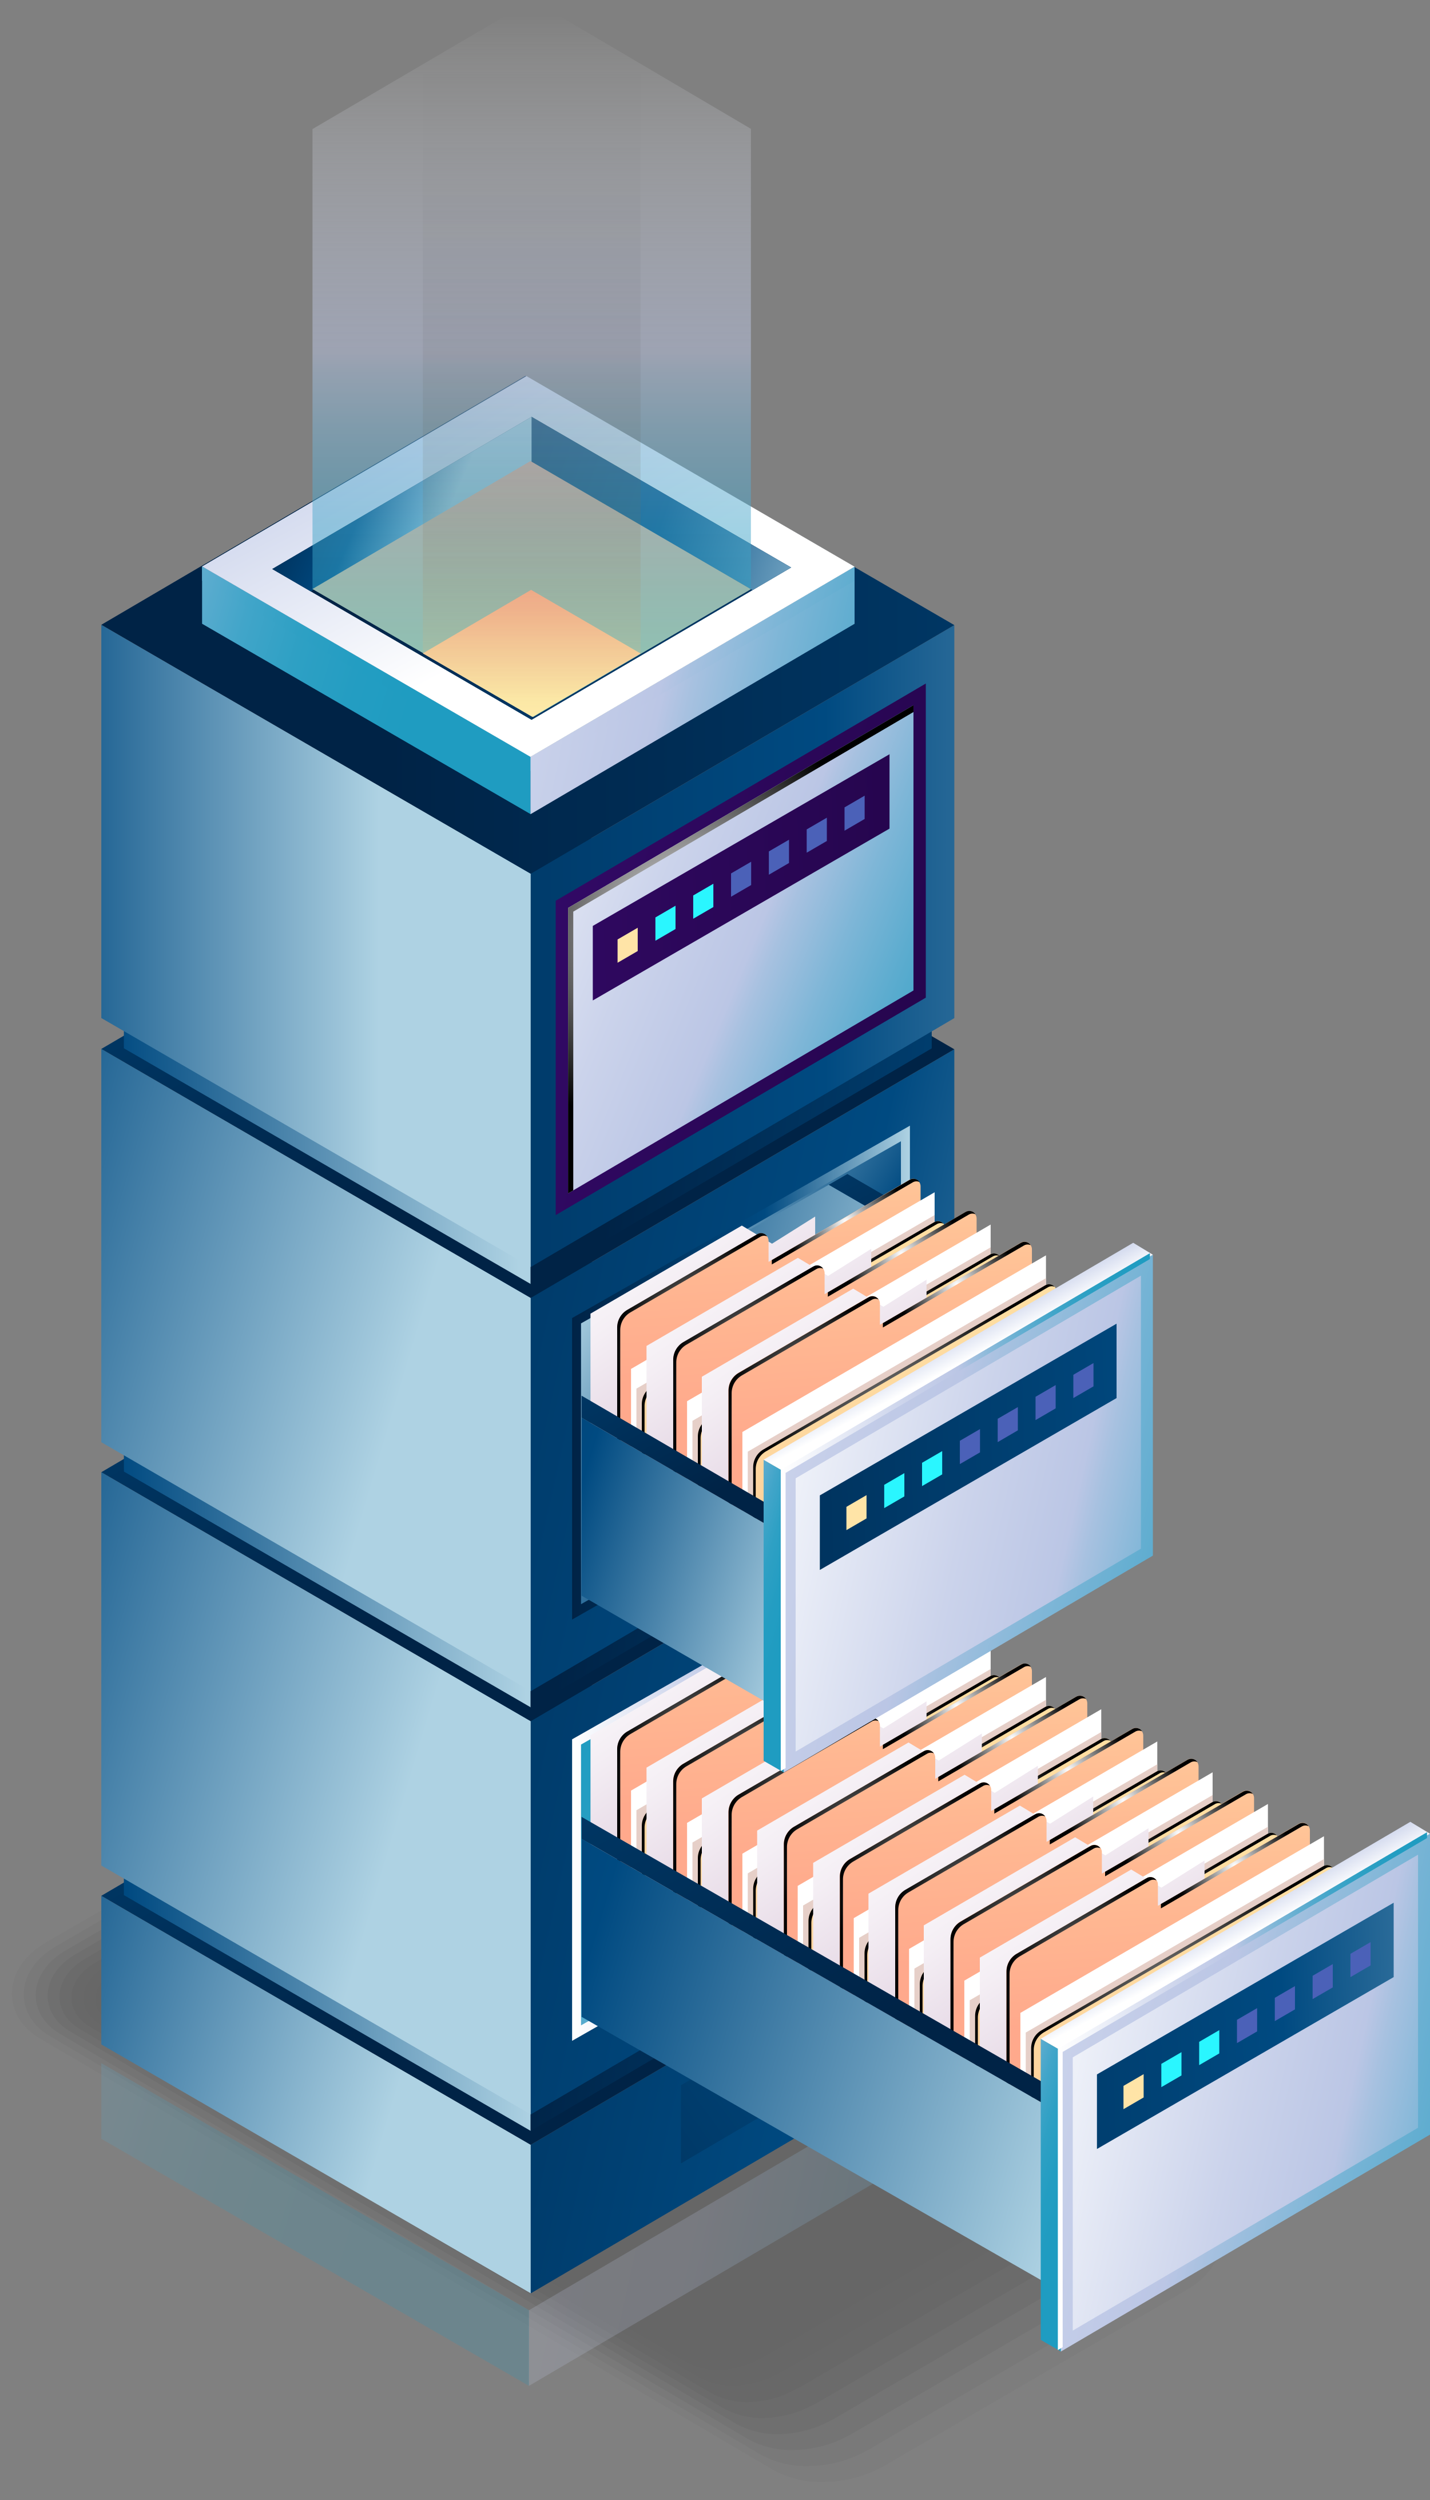 <svg width="393" height="687" viewBox="0 0 393 687" fill="none" xmlns="http://www.w3.org/2000/svg">
<rect x="0" y="0" width="393" height="687" fill="#808080" stroke="none"/>
<g opacity="0.2">
<path opacity="0.09" d="M126.33 484.22L327.866 602.79C332.827 605.65 335.596 610.17 335.586 615.18C335.586 620.65 332.172 625.77 326.248 629.18L243.123 677.54C241.163 678.663 239.095 679.584 236.951 680.29C233.528 681.4 229.959 681.986 226.363 682.03C221.545 682.179 216.774 681.044 212.531 678.74L10.985 560.16C6.023 557.29 3.255 552.78 3.275 547.77C3.275 542.29 6.688 537.18 12.612 533.77L95.777 485.36C97.736 484.236 99.804 483.318 101.949 482.62C105.371 481.524 108.936 480.951 112.527 480.92C117.335 480.779 122.096 481.918 126.33 484.22Z" fill="black"/>
<path opacity="0.18" d="M124.96 486.88L320.324 601.88C324.958 604.57 327.568 608.79 327.538 613.46C327.538 618.56 324.323 623.33 318.756 626.57L238.589 673.22C236.689 674.295 234.696 675.192 232.635 675.9C229.347 676.991 225.915 677.578 222.454 677.64C217.81 677.819 213.202 676.745 209.107 674.53L13.734 559.53C9.1 556.83 6.49 552.61 6.53 547.95C6.53 542.85 9.745 538.07 15.312 534.84L95.479 488.19C97.378 487.115 99.371 486.218 101.433 485.51C104.721 484.42 108.153 483.834 111.614 483.77C116.258 483.594 120.865 484.667 124.96 486.88Z" fill="black"/>
<path opacity="0.27" d="M123.561 489.54L312.782 600.93C317.119 603.45 319.54 607.38 319.49 611.71C319.49 616.42 316.513 620.86 311.254 623.89L234.053 668.81C232.231 669.838 230.329 670.718 228.367 671.44C225.216 672.52 221.921 673.117 218.593 673.21C214.11 673.431 209.652 672.421 205.693 670.29L16.521 558.9C12.185 556.38 9.764 552.45 9.814 548.12C9.863 543.41 12.84 538.97 18.05 535.94L95.251 491.03C97.073 490.001 98.974 489.122 100.936 488.4C104.088 487.319 107.383 486.723 110.711 486.63C115.176 486.415 119.616 487.421 123.561 489.54Z" fill="black"/>
<path opacity="0.36" d="M122.212 492.2L305.242 600.03C309.28 602.38 311.503 606.03 311.443 610.03C311.374 614.35 308.615 618.45 303.763 621.27L229.519 664.47C227.767 665.459 225.947 666.317 224.071 667.04C221.056 668.114 217.899 668.727 214.704 668.86C210.394 669.072 206.109 668.093 202.31 666.03L19.291 558.23C15.242 555.88 13.019 552.23 13.089 548.23C13.148 543.9 15.917 539.81 20.759 536.99L95.003 493.79C96.756 492.804 98.576 491.945 100.451 491.22C103.47 490.148 106.63 489.534 109.828 489.4C114.132 489.178 118.415 490.147 122.212 492.2Z" fill="black"/>
<path opacity="0.45" d="M120.842 494.86L297.699 599.03C301.44 601.21 303.475 604.55 303.395 608.2C303.306 612.15 300.766 615.9 296.271 618.51L224.994 660.03C223.308 660.974 221.569 661.815 219.784 662.55C216.915 663.611 213.905 664.234 210.853 664.4C206.727 664.678 202.604 663.795 198.946 661.85L22.049 557.64C18.308 555.46 16.273 552.12 16.353 548.47C16.442 544.47 18.992 540.77 23.478 538.16L94.784 496.68C96.469 495.737 98.209 494.895 99.994 494.16C102.863 493.101 105.873 492.477 108.924 492.31C113.055 492.031 117.181 492.914 120.842 494.86Z" fill="black"/>
<path opacity="0.55" d="M119.473 497.52L290.148 598.15C293.592 600.15 295.437 603.15 295.338 606.51C295.239 610.07 292.897 613.51 288.769 615.89L220.449 655.64C219.556 656.16 216.48 657.73 215.488 658.11C212.74 659.175 209.851 659.822 206.914 660.03C202.962 660.336 199.004 659.514 195.493 657.66L24.817 557.03C21.364 555.03 19.529 551.98 19.628 548.66C19.727 545.1 22.059 541.66 26.187 539.29L94.516 499.53C96.127 498.625 97.783 497.804 99.478 497.07C102.226 496.012 105.116 495.375 108.051 495.18C112.001 494.861 115.96 495.672 119.473 497.52Z" fill="black"/>
<path opacity="0.64" d="M118.093 500.18L282.607 597.18C285.762 599.01 287.409 601.76 287.3 604.74C287.181 607.92 285.058 610.99 281.287 613.18L215.924 651.18C215.21 651.6 212.015 653.28 211.201 653.59C208.59 654.641 205.837 655.292 203.034 655.52C199.264 655.857 195.477 655.101 192.119 653.34L27.606 556.34C24.45 554.5 22.803 551.75 22.922 548.78C23.031 545.59 25.155 542.53 28.925 540.33L94.288 502.33C95.003 501.92 98.198 500.23 99.012 499.92C101.626 498.878 104.377 498.228 107.178 497.99C110.949 497.664 114.734 498.424 118.093 500.18Z" fill="black"/>
<path opacity="0.73" d="M116.724 502.84L275.065 596.29C277.923 597.95 279.381 600.41 279.252 603.04C279.113 605.84 277.208 608.57 273.795 610.55L211.399 646.86C210.863 647.17 207.519 648.98 206.904 649.22C204.43 650.272 201.815 650.946 199.144 651.22C195.542 651.586 191.913 650.891 188.695 649.22L30.354 555.78C27.496 554.11 26.038 551.66 26.166 549.02C26.296 546.22 28.211 543.49 31.624 541.51L94.02 505.2C94.556 504.89 97.9 503.09 98.505 502.85C100.983 501.8 103.601 501.126 106.275 500.85C109.875 500.481 113.505 501.173 116.724 502.84Z" fill="black"/>
<path opacity="0.82" d="M115.355 505.5L267.524 595.36C270.084 596.85 271.345 599.01 271.206 601.31C271.067 603.61 269.35 606.11 266.304 607.89L206.865 642.47C206.508 642.68 203.025 644.61 202.618 644.77C200.277 645.805 197.795 646.479 195.255 646.77C191.843 647.165 188.391 646.535 185.332 644.96L33.153 555.1C30.593 553.61 29.333 551.45 29.482 549.16C29.631 546.87 31.327 544.35 34.374 542.58L93.793 508.03C94.15 507.83 97.633 505.9 98.04 505.73C100.378 504.698 102.856 504.024 105.393 503.73C108.814 503.322 112.279 503.938 115.355 505.5Z" fill="black"/>
<path opacity="0.91" d="M113.975 508.16L259.982 594.43C262.245 595.75 263.316 597.62 263.157 599.58C262.999 601.54 261.5 603.66 258.811 605.22L202.33 638.08C202.151 638.19 198.529 640.24 198.36 640.33C196.155 641.337 193.815 642.011 191.414 642.33C188.166 642.769 184.861 642.204 181.938 640.71L35.931 554.44C33.669 553.12 32.597 551.26 32.756 549.3C32.914 547.34 34.413 545.22 37.102 543.66L93.534 510.83C93.713 510.73 97.334 508.67 97.503 508.59C99.707 507.58 102.048 506.906 104.449 506.59C107.709 506.134 111.03 506.681 113.975 508.16Z" fill="black"/>
<path d="M178.485 636.53L38.65 553.85C34.681 551.53 35.167 547.48 39.761 544.85L97.057 511.51C101.661 508.83 108.617 508.51 112.606 510.86L252.441 593.5C256.41 595.82 255.924 599.88 251.319 602.5L194.014 635.89C189.43 638.56 182.464 638.85 178.485 636.53Z" fill="black"/>
</g>
<path opacity="0.2" d="M145.411 634.84V655.62L27.844 587.71V566.93L145.411 634.84Z" fill="url(#paint0_linear_125_5733)"/>
<path opacity="0.2" d="M145.342 634.84V655.62L262.89 586.56V565.85L145.342 634.84Z" fill="url(#paint1_linear_125_5733)"/>
<path d="M145.907 589.36V630.19L27.843 561.77V520.94L145.907 589.36Z" fill="url(#paint2_linear_125_5733)"/>
<path d="M145.848 589.36V630.19L262.274 561.79V521.03L145.848 589.36Z" fill="url(#paint3_linear_125_5733)"/>
<path d="M220.995 574.59L187.138 594.48V573L220.995 553.13V574.59Z" fill="url(#paint4_linear_125_5733)"/>
<path d="M262.274 521.03L145.848 589.36L27.844 520.94L144.389 452.54L262.274 521.03Z" fill="url(#paint5_linear_125_5733)"/>
<path d="M145.868 546.88V585.55L34.046 520.75V482.08L145.868 546.88Z" fill="url(#paint6_linear_125_5733)"/>
<path d="M145.809 546.88V585.55L256.063 520.77V482.17L145.809 546.88Z" fill="url(#paint7_linear_125_5733)"/>
<path d="M145.907 472.96V581.03L27.843 512.61V404.54L145.907 472.96Z" fill="url(#paint8_linear_125_5733)"/>
<path d="M145.848 472.96V581.03L262.274 512.63V404.64L145.848 472.96Z" fill="url(#paint9_linear_125_5733)"/>
<path d="M262.274 404.64L145.848 472.96L27.844 404.54L144.389 336.14L262.274 404.64Z" fill="url(#paint10_linear_125_5733)"/>
<path d="M145.868 430.49V469.16L34.046 404.36V365.69L145.868 430.49Z" fill="url(#paint11_linear_125_5733)"/>
<path d="M145.809 430.49V469.16L256.063 404.38V365.78L145.809 430.49Z" fill="url(#paint12_linear_125_5733)"/>
<path d="M145.907 356.65V464.72L27.843 396.3V288.23L145.907 356.65Z" fill="url(#paint13_linear_125_5733)"/>
<path d="M145.848 356.65V464.72L262.274 396.32V288.33L145.848 356.65Z" fill="url(#paint14_linear_125_5733)"/>
<path d="M262.274 288.33L145.848 356.65L27.844 288.23L144.389 219.83L262.274 288.33Z" fill="url(#paint15_linear_125_5733)"/>
<path d="M145.868 314.18V352.84L34.046 288.05V249.38L145.868 314.18Z" fill="url(#paint16_linear_125_5733)"/>
<path d="M145.809 314.18V352.84L256.063 288.07V249.47L145.809 314.18Z" fill="url(#paint17_linear_125_5733)"/>
<path d="M145.907 240.09V348.16L27.843 279.74V171.68L145.907 240.09Z" fill="url(#paint18_linear_125_5733)"/>
<path d="M145.848 240.09V348.16L262.274 279.76V171.77L145.848 240.09Z" fill="url(#paint19_linear_125_5733)"/>
<path d="M262.274 171.77L145.848 240.09L27.844 171.68L144.389 103.28L262.274 171.77Z" fill="url(#paint20_linear_125_5733)"/>
<path d="M145.848 207.98V223.73L55.539 171.4V155.65L145.848 207.98Z" fill="url(#paint21_linear_125_5733)"/>
<path d="M145.799 207.98V223.73L234.857 171.41V155.72L145.799 207.98Z" fill="url(#paint22_linear_125_5733)"/>
<path d="M145.848 207.98V211.88L55.539 159.56V155.65L145.848 207.98Z" fill="url(#paint23_linear_125_5733)"/>
<path d="M145.799 207.98V211.88L234.857 159.57V155.72L145.799 207.98Z" fill="url(#paint24_linear_125_5733)"/>
<path d="M234.857 155.72L145.799 207.98L55.539 155.65L144.687 103.34L234.857 155.72Z" fill="url(#paint25_linear_125_5733)"/>
<path d="M74.82 156.36L146.087 114.54L217.433 155.94L146.087 197.81L74.82 156.36Z" fill="url(#paint26_linear_125_5733)"/>
<path d="M146.047 126.9V114.56L146.087 114.53L217.433 155.94L206.835 162.16L146.047 126.9Z" fill="url(#paint27_linear_125_5733)"/>
<path d="M146.087 126.9L85.408 162.5L74.82 156.36L146.087 114.53V126.9Z" fill="url(#paint28_linear_125_5733)"/>
<path d="M206.368 161.89L146.533 197L85.883 161.84L145.789 126.69L206.368 161.89Z" fill="url(#paint29_linear_125_5733)"/>
<path style="mix-blend-mode:screen" opacity="0.5" d="M85.883 35.46L146.305 0L206.368 35.4V161.89L146.533 197L85.883 161.84V35.46Z" fill="url(#paint30_linear_125_5733)"/>
<g style="mix-blend-mode:screen">
<path d="M176.044 179.57L146.325 197L116.208 179.54L145.957 162.09L176.044 179.57Z" fill="url(#paint31_linear_125_5733)"/>
</g>
<path style="mix-blend-mode:screen" opacity="0.3" d="M116.208 17.92L146.215 0.31L176.044 17.89V179.57L146.325 197L116.208 179.54V17.92Z" fill="url(#paint32_linear_125_5733)"/>
<path d="M158.46 478.66V558.67L248.838 507.16V427.2L158.46 478.66Z" fill="url(#paint33_linear_125_5733)"/>
<path d="M157.229 560.79L250.069 507.88V425.08L157.229 477.94V560.79ZM247.598 506.44L159.68 556.54V479.38L247.598 429.33V506.44Z" fill="url(#paint34_linear_125_5733)"/>
<path d="M361.792 518.07V566.97L184.707 465.77L227.762 441.29L361.792 518.07Z" fill="url(#paint35_linear_125_5733)"/>
<path d="M366.724 515.18L361.723 518.07L227.762 441.29L232.892 438.33L366.724 515.18Z" fill="url(#paint36_linear_125_5733)"/>
<path style="mix-blend-mode:multiply" d="M203.878 452.64L212.174 457.61L224.031 450.16V517.82L174.456 557.25L162.281 549.7V476.84L203.878 452.64Z" fill="url(#paint37_linear_125_5733)"/>
<path d="M211.221 456.79V462.61L249.92 440.06C250.233 439.879 250.587 439.785 250.948 439.786C251.308 439.787 251.662 439.883 251.974 440.066C252.285 440.248 252.544 440.51 252.724 440.825C252.903 441.14 252.997 441.497 252.996 441.86V513.69L179.13 557.03C178.28 557.526 177.312 557.781 176.33 557.767C175.348 557.753 174.388 557.471 173.553 556.95L171.975 555.95C171.261 555.503 170.672 554.88 170.262 554.14C169.852 553.4 169.636 552.567 169.633 551.72V480.72C169.633 479.732 169.89 478.761 170.38 477.904C170.869 477.048 171.573 476.336 172.422 475.84L208.144 455.06C208.452 454.882 208.8 454.787 209.155 454.785C209.51 454.783 209.859 454.873 210.168 455.047C210.478 455.222 210.738 455.474 210.922 455.779C211.107 456.085 211.209 456.433 211.221 456.79Z" fill="url(#paint38_linear_125_5733)"/>
<g style="mix-blend-mode:color-dodge">
<path d="M250.814 440.78L212.114 463.32V462.11L249.97 440.03C250.42 439.772 250.95 439.694 251.454 439.813C251.958 439.932 252.399 440.238 252.689 440.67C252.392 440.531 252.065 440.468 251.738 440.487C251.41 440.507 251.093 440.607 250.814 440.78Z" fill="url(#paint39_radial_125_5733)"/>
<path d="M172.412 475.78L208.135 455C208.583 454.739 209.113 454.658 209.617 454.775C210.122 454.892 210.564 455.198 210.854 455.63C210.559 455.486 210.233 455.419 209.906 455.433C209.579 455.447 209.26 455.542 208.978 455.71L173.255 476.5C172.404 476.994 171.698 477.705 171.207 478.562C170.715 479.419 170.457 480.391 170.457 481.38V552.38C170.459 553.652 170.942 554.875 171.807 555.8C171.134 555.345 170.583 554.73 170.2 554.01C169.818 553.29 169.617 552.487 169.614 551.67V480.67C169.613 479.679 169.871 478.705 170.362 477.847C170.853 476.988 171.56 476.276 172.412 475.78Z" fill="url(#paint40_radial_125_5733)"/>
</g>
<path d="M256.857 507.29L173.424 555.84V492.03L256.857 443.49V507.29Z" fill="white"/>
<g style="mix-blend-mode:multiply">
<path d="M256.857 509.42L174.903 557.11V497.43L256.857 449.75V509.42Z" fill="#E6CFC8"/>
</g>
<path d="M256.212 512.03L178.981 556.96C178.191 557.422 177.296 557.673 176.382 557.687C175.468 557.701 174.566 557.478 173.762 557.04L173.256 556.77L173.781 556.97C174.073 557.084 174.387 557.125 174.697 557.089C175.008 557.052 175.304 556.94 175.562 556.761C175.819 556.583 176.029 556.344 176.174 556.064C176.318 555.785 176.393 555.475 176.391 555.16V501.71C176.393 500.721 176.652 499.75 177.143 498.893C177.634 498.037 178.34 497.325 179.189 496.83L256.748 451.71C257.059 451.53 257.413 451.435 257.773 451.436C258.132 451.436 258.485 451.532 258.797 451.713C259.108 451.894 259.367 452.155 259.547 452.468C259.727 452.782 259.823 453.138 259.824 453.5V505.7C259.828 506.982 259.496 508.243 258.862 509.354C258.228 510.466 257.314 511.389 256.212 512.03Z" fill="url(#paint41_linear_125_5733)"/>
<path style="mix-blend-mode:color-dodge" d="M173.781 556.95C174.072 557.065 174.387 557.105 174.697 557.069C175.008 557.033 175.304 556.92 175.562 556.742C175.819 556.563 176.029 556.324 176.174 556.045C176.318 555.766 176.393 555.455 176.391 555.14V501.71C176.393 500.721 176.652 499.75 177.143 498.894C177.634 498.037 178.34 497.326 179.189 496.83L256.737 451.71C257.147 451.47 257.627 451.382 258.094 451.461C258.562 451.539 258.987 451.779 259.298 452.14C259.009 452.01 258.694 451.951 258.378 451.968C258.062 451.986 257.755 452.079 257.482 452.24L179.934 497.37C179.082 497.861 178.375 498.57 177.883 499.425C177.392 500.281 177.134 501.252 177.135 502.24V555.67C177.135 556.138 176.967 556.59 176.663 556.942C176.358 557.295 175.938 557.525 175.478 557.59C174.877 557.504 174.296 557.311 173.761 557.02L173.255 556.75L173.781 556.95Z" fill="url(#paint42_radial_125_5733)"/>
<path style="mix-blend-mode:multiply" d="M219.278 461.51L227.574 466.48L239.432 459.03V526.69L189.856 566.11L177.681 558.57V485.71L219.278 461.51Z" fill="url(#paint43_linear_125_5733)"/>
<path d="M226.621 465.66V471.48L265.321 448.93C265.633 448.75 265.986 448.655 266.346 448.656C266.706 448.656 267.059 448.752 267.37 448.933C267.682 449.114 267.94 449.375 268.121 449.688C268.301 450.002 268.396 450.358 268.397 450.72V522.56L194.471 565.86C193.621 566.361 192.651 566.618 191.667 566.604C190.682 566.589 189.72 566.305 188.884 565.78L187.307 564.78C186.593 564.331 186.005 563.706 185.597 562.964C185.189 562.222 184.975 561.388 184.975 560.54V489.54C184.974 488.552 185.232 487.581 185.721 486.724C186.211 485.868 186.915 485.156 187.763 484.66L223.486 463.88C223.798 463.682 224.157 463.572 224.526 463.562C224.895 463.553 225.259 463.644 225.581 463.827C225.902 464.009 226.169 464.276 226.352 464.599C226.535 464.922 226.628 465.288 226.621 465.66Z" fill="url(#paint44_linear_125_5733)"/>
<g style="mix-blend-mode:color-dodge">
<path d="M266.214 449.64L227.514 472.19V471.03L265.42 448.98C265.87 448.72 266.4 448.641 266.905 448.76C267.41 448.878 267.851 449.186 268.139 449.62C267.843 449.459 267.511 449.376 267.174 449.379C266.837 449.383 266.507 449.473 266.214 449.64Z" fill="url(#paint45_radial_125_5733)"/>
<path d="M187.813 484.65L223.535 463.87C223.979 463.597 224.511 463.51 225.018 463.627C225.524 463.745 225.965 464.059 226.244 464.5C225.951 464.358 225.627 464.291 225.302 464.305C224.976 464.319 224.659 464.414 224.379 464.58L188.656 485.36C187.805 485.854 187.099 486.565 186.607 487.422C186.116 488.279 185.858 489.251 185.858 490.24V561.24C185.86 562.512 186.342 563.735 187.207 564.66C186.534 564.204 185.981 563.588 185.599 562.866C185.217 562.144 185.016 561.339 185.014 560.52V489.52C185.017 488.533 185.277 487.563 185.768 486.708C186.259 485.854 186.964 485.144 187.813 484.65Z" fill="url(#paint46_radial_125_5733)"/>
</g>
<path d="M272.257 516.16L188.825 564.7V500.9L272.257 452.36V516.16Z" fill="white"/>
<g style="mix-blend-mode:multiply">
<path d="M272.257 518.29L190.303 565.97V506.3L272.257 458.62V518.29Z" fill="#E6CFC8"/>
</g>
<path d="M271.612 520.88L194.381 565.81C193.591 566.273 192.696 566.523 191.782 566.537C190.868 566.551 189.966 566.328 189.162 565.89L188.656 565.62L189.182 565.82C189.473 565.932 189.787 565.971 190.096 565.933C190.405 565.896 190.701 565.783 190.958 565.605C191.214 565.427 191.424 565.189 191.57 564.911C191.715 564.633 191.791 564.324 191.791 564.01V510.58C191.793 509.591 192.053 508.62 192.544 507.763C193.035 506.907 193.74 506.195 194.59 505.7L272.138 460.58C272.45 460.397 272.805 460.301 273.166 460.3C273.527 460.299 273.882 460.394 274.194 460.576C274.507 460.757 274.767 461.019 274.948 461.334C275.129 461.649 275.224 462.006 275.224 462.37V514.57C275.224 515.849 274.89 517.105 274.256 518.212C273.622 519.32 272.71 520.24 271.612 520.88Z" fill="url(#paint47_linear_125_5733)"/>
<path style="mix-blend-mode:color-dodge" d="M189.182 565.82C189.473 565.932 189.787 565.971 190.096 565.933C190.405 565.896 190.701 565.783 190.958 565.605C191.214 565.427 191.424 565.189 191.57 564.911C191.715 564.633 191.791 564.324 191.791 564.01V510.58C191.793 509.591 192.053 508.62 192.544 507.763C193.035 506.907 193.74 506.195 194.59 505.7L272.138 460.58C272.547 460.34 273.027 460.252 273.495 460.33C273.962 460.409 274.388 460.649 274.698 461.01C274.409 460.88 274.094 460.821 273.778 460.838C273.462 460.856 273.155 460.949 272.882 461.11L195.334 506.23C194.483 506.724 193.776 507.435 193.285 508.292C192.794 509.149 192.535 510.121 192.536 511.11V564.54C192.535 565.008 192.368 565.459 192.063 565.812C191.759 566.165 191.338 566.395 190.879 566.46C190.278 566.371 189.697 566.178 189.162 565.89L188.656 565.62L189.182 565.82Z" fill="url(#paint48_radial_125_5733)"/>
<path style="mix-blend-mode:multiply" d="M234.48 469.97L242.766 474.95L254.634 467.5V535.15L205.059 574.58L192.883 567.04V494.18L234.48 469.97Z" fill="url(#paint49_linear_125_5733)"/>
<path d="M241.823 474.12V479.94L280.523 457.4C280.835 457.22 281.188 457.125 281.548 457.125C281.907 457.126 282.261 457.222 282.572 457.403C282.883 457.584 283.142 457.845 283.322 458.158C283.503 458.472 283.598 458.828 283.599 459.19V531.03L209.673 574.33C208.821 574.826 207.852 575.081 206.868 575.067C205.885 575.053 204.923 574.77 204.086 574.25L202.508 573.25C201.794 572.803 201.205 572.18 200.795 571.44C200.385 570.7 200.169 569.867 200.166 569.02V498.03C200.166 497.04 200.425 496.068 200.916 495.212C201.407 494.355 202.114 493.644 202.965 493.15L238.687 472.36C238.999 472.166 239.356 472.059 239.721 472.05C240.087 472.042 240.449 472.132 240.768 472.311C241.088 472.491 241.355 472.753 241.54 473.071C241.725 473.389 241.823 473.751 241.823 474.12Z" fill="url(#paint50_linear_125_5733)"/>
<g style="mix-blend-mode:color-dodge">
<path d="M281.416 458.11L242.637 480.65V479.45L280.542 457.45C280.762 457.301 281.008 457.198 281.268 457.147C281.527 457.096 281.794 457.097 282.053 457.151C282.311 457.205 282.557 457.311 282.775 457.461C282.992 457.612 283.178 457.806 283.321 458.03C283.022 457.881 282.691 457.81 282.358 457.824C282.025 457.838 281.701 457.936 281.416 458.11Z" fill="url(#paint51_radial_125_5733)"/>
<path d="M203.014 493.12L238.737 472.33C239.186 472.071 239.715 471.992 240.219 472.108C240.723 472.225 241.165 472.529 241.456 472.96C241.162 472.818 240.839 472.751 240.513 472.765C240.188 472.779 239.871 472.873 239.591 473.04L203.868 493.83C203.019 494.326 202.315 495.038 201.826 495.894C201.337 496.751 201.079 497.722 201.079 498.71V569.71C201.081 570.981 201.564 572.204 202.429 573.13C201.755 572.675 201.201 572.061 200.817 571.341C200.433 570.621 200.23 569.817 200.226 569V498.03C200.22 497.036 200.474 496.059 200.964 495.196C201.454 494.334 202.161 493.618 203.014 493.12Z" fill="url(#paint52_radial_125_5733)"/>
</g>
<path d="M287.459 524.63L204.026 573.17V509.36L287.459 460.82V524.63Z" fill="white"/>
<g style="mix-blend-mode:multiply">
<path d="M287.459 526.76L205.505 574.44V514.77L287.459 467.09V526.76Z" fill="#E6CFC8"/>
</g>
<path d="M286.804 529.35L209.584 574.28C208.79 574.738 207.893 574.985 206.978 574.997C206.063 575.009 205.16 574.787 204.354 574.35L203.858 574.08L204.384 574.28C204.675 574.394 204.99 574.435 205.3 574.398C205.61 574.362 205.907 574.25 206.164 574.071C206.422 573.893 206.632 573.653 206.776 573.374C206.921 573.095 206.996 572.785 206.994 572.47V519.03C206.994 518.04 207.252 517.068 207.743 516.212C208.235 515.355 208.941 514.644 209.792 514.15L287.291 469.03C287.603 468.85 287.957 468.756 288.317 468.757C288.677 468.758 289.03 468.853 289.342 469.034C289.654 469.215 289.914 469.475 290.095 469.788C290.277 470.102 290.374 470.457 290.377 470.82V523.03C290.382 524.306 290.055 525.562 289.428 526.671C288.802 527.78 287.897 528.704 286.804 529.35Z" fill="url(#paint53_linear_125_5733)"/>
<path style="mix-blend-mode:color-dodge" d="M204.384 574.28C204.675 574.394 204.99 574.435 205.3 574.399C205.61 574.362 205.907 574.25 206.165 574.071C206.422 573.893 206.632 573.654 206.777 573.374C206.921 573.095 206.996 572.785 206.994 572.47V519.03C206.994 518.041 207.252 517.068 207.743 516.212C208.235 515.355 208.941 514.644 209.792 514.15L287.291 469.03C287.702 468.793 288.182 468.707 288.649 468.788C289.116 468.868 289.541 469.109 289.851 469.47C289.562 469.34 289.247 469.281 288.931 469.298C288.615 469.315 288.308 469.409 288.035 469.57L210.477 514.69C209.628 515.185 208.923 515.897 208.434 516.753C207.944 517.61 207.687 518.581 207.688 519.57V573.03C207.678 573.497 207.506 573.946 207.201 574.299C206.897 574.651 206.479 574.885 206.021 574.96C205.421 574.864 204.841 574.668 204.305 574.38L203.809 574.11L204.384 574.28Z" fill="url(#paint54_radial_125_5733)"/>
<path style="mix-blend-mode:multiply" d="M249.682 478.81L257.968 483.79L269.836 476.34V544L220.251 583.42L208.085 575.88V503.02L249.682 478.81Z" fill="url(#paint55_linear_125_5733)"/>
<path d="M257.025 482.97V488.78L295.725 466.24C296.037 466.057 296.392 465.961 296.753 465.96C297.114 465.959 297.469 466.054 297.782 466.236C298.095 466.417 298.354 466.679 298.535 466.994C298.716 467.309 298.811 467.666 298.811 468.03V539.87L224.885 583.17C224.035 583.671 223.065 583.928 222.08 583.914C221.096 583.899 220.134 583.615 219.298 583.09L217.72 582.09C217.005 581.642 216.415 581.017 216.005 580.276C215.595 579.534 215.38 578.699 215.379 577.85V506.85C215.38 505.861 215.64 504.89 216.131 504.033C216.622 503.177 217.327 502.466 218.177 501.97L253.9 481.18C254.213 480.991 254.571 480.888 254.937 480.884C255.303 480.88 255.663 480.973 255.981 481.155C256.299 481.338 256.563 481.602 256.747 481.92C256.93 482.239 257.026 482.602 257.025 482.97Z" fill="url(#paint56_linear_125_5733)"/>
<g style="mix-blend-mode:color-dodge">
<path d="M296.618 466.95L257.869 489.5V488.29L295.765 466.24C296.214 465.981 296.743 465.902 297.247 466.018C297.751 466.135 298.193 466.439 298.484 466.87C298.19 466.728 297.867 466.661 297.541 466.675C297.216 466.689 296.899 466.783 296.618 466.95Z" fill="url(#paint57_radial_125_5733)"/>
<path d="M218.217 501.96L253.939 481.17C254.389 480.912 254.919 480.834 255.423 480.953C255.927 481.071 256.368 481.378 256.658 481.81C256.365 481.668 256.041 481.601 255.716 481.615C255.39 481.629 255.073 481.723 254.793 481.89L219.07 502.67C218.222 503.166 217.518 503.878 217.028 504.734C216.539 505.591 216.281 506.562 216.282 507.55V578.55C216.281 579.825 216.764 581.052 217.631 581.98C216.955 581.524 216.401 580.909 216.017 580.187C215.633 579.465 215.431 578.659 215.428 577.84V506.84C215.429 505.852 215.687 504.881 216.176 504.025C216.665 503.169 217.369 502.457 218.217 501.96Z" fill="url(#paint58_radial_125_5733)"/>
</g>
<path d="M302.651 533.47L219.228 582.01V518.21L302.651 469.67V533.47Z" fill="white"/>
<g style="mix-blend-mode:multiply">
<path d="M302.651 535.6L220.707 583.28V523.61L302.651 475.93V535.6Z" fill="#E6CFC8"/>
</g>
<path d="M302.006 538.19L224.776 583.12C223.983 583.583 223.087 583.833 222.171 583.847C221.256 583.861 220.352 583.638 219.546 583.2L219.04 582.92L219.566 583.13C219.858 583.23 220.169 583.26 220.474 583.217C220.78 583.175 221.071 583.061 221.325 582.885C221.579 582.71 221.79 582.477 221.939 582.205C222.088 581.934 222.173 581.63 222.186 581.32V527.89C222.186 526.902 222.443 525.931 222.932 525.074C223.422 524.218 224.126 523.506 224.974 523.01L302.532 477.89C302.844 477.71 303.198 477.615 303.557 477.616C303.917 477.616 304.27 477.712 304.581 477.893C304.893 478.074 305.152 478.335 305.332 478.648C305.512 478.962 305.607 479.318 305.608 479.68V531.88C305.611 533.158 305.28 534.414 304.648 535.522C304.015 536.63 303.104 537.55 302.006 538.19Z" fill="url(#paint59_linear_125_5733)"/>
<path style="mix-blend-mode:color-dodge" d="M219.576 583.13C219.867 583.23 220.178 583.26 220.484 583.217C220.789 583.175 221.08 583.061 221.335 582.886C221.589 582.71 221.799 582.477 221.948 582.205C222.098 581.934 222.182 581.631 222.195 581.32V527.89C222.195 526.902 222.452 525.931 222.942 525.074C223.431 524.218 224.135 523.506 224.984 523.01L302.542 477.89C302.952 477.652 303.431 477.565 303.898 477.643C304.365 477.722 304.79 477.961 305.102 478.32C304.813 478.19 304.498 478.131 304.182 478.148C303.866 478.166 303.559 478.259 303.286 478.42L225.768 523.54C224.918 524.036 224.212 524.747 223.721 525.604C223.23 526.46 222.971 527.431 222.969 528.42V581.85C222.969 582.318 222.801 582.77 222.497 583.122C222.192 583.475 221.772 583.705 221.312 583.77C220.712 583.678 220.132 583.485 219.595 583.2L219.089 582.92L219.576 583.13Z" fill="url(#paint60_radial_125_5733)"/>
<path style="mix-blend-mode:multiply" d="M265.083 487.68L273.369 492.66L285.237 485.21V552.87L235.651 592.29L223.476 584.75V511.89L265.083 487.68Z" fill="url(#paint61_linear_125_5733)"/>
<path d="M272.406 491.83V497.65L311.106 475.11C311.418 474.927 311.773 474.831 312.134 474.83C312.495 474.829 312.85 474.925 313.162 475.106C313.475 475.288 313.735 475.549 313.916 475.864C314.097 476.179 314.192 476.536 314.192 476.9V548.74L240.266 592.04C239.415 592.541 238.446 592.798 237.461 592.784C236.477 592.77 235.515 592.485 234.679 591.96L233.101 590.96C232.386 590.512 231.795 589.888 231.386 589.146C230.976 588.404 230.76 587.569 230.759 586.72V515.72C230.759 514.731 231.018 513.759 231.509 512.902C232 512.045 232.707 511.334 233.558 510.84L269.28 490.05C269.593 489.861 269.95 489.759 270.315 489.754C270.68 489.749 271.04 489.842 271.358 490.023C271.675 490.204 271.94 490.467 272.124 490.784C272.308 491.102 272.406 491.463 272.406 491.83Z" fill="url(#paint62_linear_125_5733)"/>
<g style="mix-blend-mode:color-dodge">
<path d="M312.019 475.82L273.269 498.361V497.16L311.165 475.11C311.613 474.849 312.143 474.768 312.648 474.885C313.152 475.002 313.594 475.308 313.884 475.74C313.59 475.599 313.267 475.532 312.941 475.546C312.616 475.56 312.299 475.654 312.019 475.82Z" fill="url(#paint63_radial_125_5733)"/>
<path d="M233.617 510.83L269.339 490.04C269.789 489.78 270.319 489.701 270.824 489.82C271.329 489.938 271.77 490.246 272.058 490.68C271.766 490.537 271.442 490.468 271.117 490.48C270.792 490.493 270.474 490.585 270.193 490.75L234.47 511.54C233.621 512.036 232.915 512.747 232.424 513.604C231.933 514.46 231.674 515.431 231.672 516.42V587.42C231.674 588.697 232.16 589.924 233.031 590.85C232.356 590.395 231.801 589.779 231.417 589.057C231.033 588.335 230.831 587.529 230.828 586.71V515.71C230.827 514.722 231.084 513.75 231.574 512.894C232.063 512.037 232.768 511.325 233.617 510.83Z" fill="url(#paint64_radial_125_5733)"/>
</g>
<path d="M318.052 542.34L234.629 590.88V527.08L318.052 478.53V542.34Z" fill="white"/>
<g style="mix-blend-mode:multiply">
<path d="M318.052 544.47L236.108 592.15V532.48L318.052 484.8V544.47Z" fill="#E6CFC8"/>
</g>
<path d="M317.407 547.031L240.186 592.031C239.394 592.493 238.497 592.743 237.582 592.757C236.666 592.771 235.762 592.549 234.956 592.111L234.45 591.831L234.976 592.041C235.269 592.14 235.581 592.17 235.887 592.127C236.193 592.084 236.485 591.97 236.739 591.793C236.994 591.616 237.204 591.382 237.352 591.109C237.501 590.836 237.584 590.532 237.596 590.221V536.761C237.594 535.772 237.85 534.8 238.34 533.943C238.829 533.086 239.535 532.375 240.384 531.881L317.942 486.75C318.255 486.57 318.609 486.475 318.97 486.476C319.33 486.477 319.684 486.574 319.996 486.756C320.308 486.938 320.566 487.2 320.746 487.515C320.925 487.83 321.019 488.187 321.019 488.551V540.75C321.013 542.024 320.677 543.274 320.043 544.376C319.41 545.478 318.501 546.393 317.407 547.031Z" fill="url(#paint65_linear_125_5733)"/>
<path style="mix-blend-mode:color-dodge" d="M234.976 592.03C235.269 592.13 235.581 592.16 235.887 592.117C236.193 592.074 236.485 591.959 236.739 591.783C236.994 591.606 237.204 591.372 237.352 591.099C237.501 590.826 237.585 590.521 237.596 590.21V536.76C237.594 535.772 237.85 534.8 238.34 533.943C238.83 533.086 239.535 532.375 240.384 531.88L317.943 486.75C318.354 486.513 318.834 486.428 319.301 486.508C319.768 486.588 320.193 486.829 320.503 487.19C320.214 487.06 319.899 487.001 319.583 487.018C319.267 487.036 318.96 487.129 318.687 487.29L241.129 532.41C240.279 532.906 239.574 533.617 239.083 534.473C238.592 535.33 238.332 536.301 238.33 537.29V590.72C238.33 591.188 238.162 591.64 237.858 591.992C237.553 592.345 237.133 592.575 236.673 592.64C236.073 592.549 235.493 592.356 234.957 592.07L234.451 591.79L234.976 592.03Z" fill="url(#paint66_radial_125_5733)"/>
<path style="mix-blend-mode:multiply" d="M280.284 496.15L288.57 501.13L300.438 493.67V561.33L250.853 600.76L238.677 593.21V520.35L280.284 496.15Z" fill="url(#paint67_linear_125_5733)"/>
<path d="M287.618 500.3V506.12L326.317 483.57C326.63 483.39 326.984 483.295 327.345 483.296C327.705 483.297 328.059 483.393 328.371 483.576C328.683 483.758 328.941 484.02 329.121 484.335C329.3 484.65 329.394 485.007 329.394 485.37V557.2L255.537 600.51C254.687 601.007 253.719 601.261 252.737 601.247C251.755 601.233 250.795 600.951 249.96 600.43L248.382 599.43C247.668 598.983 247.079 598.36 246.669 597.62C246.26 596.88 246.043 596.048 246.04 595.2V524.2C246.04 523.211 246.299 522.239 246.79 521.382C247.281 520.525 247.988 519.814 248.839 519.32L284.561 498.54C284.871 498.366 285.219 498.275 285.574 498.277C285.928 498.279 286.276 498.373 286.583 498.55C286.891 498.727 287.148 498.981 287.329 499.288C287.51 499.595 287.61 499.943 287.618 500.3Z" fill="url(#paint68_linear_125_5733)"/>
<g style="mix-blend-mode:color-dodge">
<path d="M327.211 484.29L288.511 506.83V505.62L326.367 483.57C326.817 483.312 327.347 483.234 327.851 483.353C328.355 483.472 328.796 483.778 329.086 484.21C328.791 484.067 328.466 483.999 328.138 484.013C327.811 484.027 327.493 484.122 327.211 484.29Z" fill="url(#paint69_radial_125_5733)"/>
<path d="M248.819 519.29L284.542 498.51C284.99 498.249 285.52 498.168 286.025 498.285C286.529 498.402 286.971 498.708 287.261 499.14C286.966 498.997 286.64 498.929 286.313 498.943C285.986 498.957 285.667 499.052 285.385 499.22L249.663 520.01C248.812 520.504 248.105 521.215 247.614 522.072C247.123 522.929 246.864 523.901 246.864 524.89V595.89C246.869 597.163 247.355 598.386 248.224 599.31C247.549 598.856 246.996 598.242 246.612 597.522C246.228 596.802 246.025 595.998 246.021 595.18V524.18C246.019 523.189 246.277 522.215 246.768 521.356C247.259 520.498 247.967 519.785 248.819 519.29Z" fill="url(#paint70_radial_125_5733)"/>
</g>
<path d="M333.253 550.801L249.831 599.351V535.541L333.253 487V550.801Z" fill="white"/>
<g style="mix-blend-mode:multiply">
<path d="M333.253 552.93L251.299 600.62V540.94L333.253 493.26V552.93Z" fill="#E6CFC8"/>
</g>
<path d="M332.609 555.52L255.388 600.45C254.596 600.913 253.699 601.163 252.784 601.177C251.868 601.191 250.964 600.968 250.159 600.53L249.653 600.26L250.178 600.46C250.47 600.574 250.784 600.615 251.094 600.579C251.405 600.542 251.701 600.43 251.959 600.252C252.216 600.073 252.426 599.834 252.571 599.555C252.715 599.276 252.79 598.965 252.788 598.65V545.22C252.79 544.231 253.049 543.26 253.54 542.404C254.031 541.547 254.737 540.836 255.586 540.34L333.145 495.22C333.457 495.04 333.81 494.945 334.17 494.946C334.529 494.946 334.882 495.042 335.194 495.223C335.505 495.404 335.764 495.665 335.944 495.978C336.124 496.292 336.22 496.648 336.221 497.01V549.21C336.222 550.489 335.888 551.746 335.254 552.853C334.62 553.961 333.708 554.881 332.609 555.52Z" fill="url(#paint71_linear_125_5733)"/>
<path style="mix-blend-mode:color-dodge" d="M250.179 600.46C250.47 600.575 250.784 600.615 251.094 600.579C251.405 600.542 251.702 600.43 251.959 600.252C252.216 600.073 252.426 599.834 252.571 599.555C252.716 599.276 252.79 598.965 252.788 598.65V545.22C252.79 544.231 253.049 543.26 253.541 542.404C254.032 541.547 254.737 540.836 255.587 540.34L333.145 495.22C333.555 494.982 334.034 494.895 334.501 494.973C334.968 495.052 335.393 495.291 335.705 495.65C335.415 495.518 335.098 495.458 334.78 495.476C334.462 495.493 334.153 495.587 333.879 495.75L256.331 540.88C255.479 541.371 254.772 542.08 254.281 542.935C253.789 543.791 253.531 544.762 253.533 545.75V599.18C253.532 599.648 253.364 600.1 253.06 600.452C252.756 600.805 252.335 601.035 251.875 601.1C251.274 601.014 250.693 600.821 250.159 600.53L249.653 600.26L250.179 600.46Z" fill="url(#paint72_radial_125_5733)"/>
<path style="mix-blend-mode:multiply" d="M295.477 504.85L303.772 509.83L315.63 502.38V570.04L266.055 609.46L253.88 601.92V529.06L295.477 504.85Z" fill="url(#paint73_linear_125_5733)"/>
<path d="M302.82 509.03V514.84L341.519 492.3C341.828 492.11 342.181 492.005 342.543 491.997C342.905 491.988 343.263 492.076 343.58 492.252C343.897 492.427 344.163 492.684 344.35 492.997C344.537 493.309 344.639 493.666 344.645 494.03V565.87L270.719 609.17C269.869 609.671 268.899 609.928 267.914 609.914C266.93 609.9 265.968 609.615 265.132 609.09L263.554 608.09C262.841 607.641 262.252 607.016 261.844 606.274C261.436 605.532 261.222 604.698 261.222 603.85V532.85C261.222 531.862 261.48 530.891 261.969 530.035C262.458 529.178 263.162 528.466 264.011 527.97L299.734 507.18C300.05 506.995 300.41 506.898 300.776 506.9C301.143 506.901 301.502 507.002 301.817 507.191C302.131 507.379 302.39 507.649 302.567 507.973C302.743 508.296 302.83 508.661 302.82 509.03Z" fill="url(#paint74_linear_125_5733)"/>
<g style="mix-blend-mode:color-dodge">
<path d="M342.413 493.03L303.713 515.58V514.33L341.609 492.33C342.058 492.071 342.587 491.992 343.091 492.109C343.595 492.226 344.037 492.53 344.328 492.96C344.029 492.808 343.696 492.735 343.361 492.747C343.026 492.759 342.7 492.857 342.413 493.03Z" fill="url(#paint75_radial_125_5733)"/>
<path d="M264.011 528.03L299.734 507.24C300.182 506.983 300.711 506.905 301.213 507.024C301.716 507.143 302.155 507.449 302.443 507.88C302.149 507.738 301.826 507.671 301.5 507.685C301.175 507.699 300.858 507.794 300.577 507.96L264.855 528.74C264.004 529.234 263.297 529.945 262.806 530.802C262.315 531.659 262.056 532.631 262.056 533.62V604.62C262.056 605.895 262.539 607.122 263.406 608.05C262.732 607.594 262.18 606.977 261.797 606.256C261.415 605.534 261.214 604.728 261.213 603.91V532.91C261.214 531.921 261.473 530.949 261.964 530.093C262.455 529.236 263.161 528.525 264.011 528.03Z" fill="url(#paint76_radial_125_5733)"/>
</g>
<path d="M348.456 559.51L265.023 608.05V544.25L348.456 495.71V559.51Z" fill="white"/>
<g style="mix-blend-mode:multiply">
<path d="M348.456 561.64L266.502 609.32V549.65L348.456 501.97V561.64Z" fill="#E6CFC8"/>
</g>
<path d="M347.821 564.23L270.59 609.16C269.8 609.623 268.905 609.873 267.991 609.887C267.077 609.901 266.175 609.678 265.371 609.24L264.865 608.96L265.391 609.17C265.683 609.282 265.997 609.321 266.308 609.283C266.618 609.245 266.914 609.131 267.171 608.952C267.428 608.773 267.638 608.534 267.782 608.255C267.927 607.975 268.002 607.665 268.001 607.35V553.93C268 552.941 268.259 551.969 268.75 551.112C269.241 550.255 269.948 549.544 270.799 549.05L348.337 503.93C348.649 503.747 349.004 503.651 349.365 503.65C349.726 503.649 350.081 503.744 350.394 503.926C350.707 504.107 350.967 504.369 351.147 504.684C351.328 504.999 351.423 505.356 351.423 505.72V557.92C351.424 559.198 351.092 560.453 350.46 561.561C349.827 562.668 348.917 563.589 347.821 564.23Z" fill="url(#paint77_linear_125_5733)"/>
<path style="mix-blend-mode:color-dodge" d="M265.38 609.17C265.672 609.282 265.987 609.321 266.297 609.283C266.607 609.245 266.903 609.131 267.16 608.952C267.417 608.773 267.627 608.534 267.772 608.255C267.916 607.975 267.991 607.665 267.99 607.35V553.93C267.99 552.941 268.248 551.969 268.739 551.112C269.231 550.255 269.937 549.544 270.788 549.05L348.336 503.93C348.743 503.68 349.226 503.586 349.696 503.665C350.166 503.744 350.592 503.991 350.896 504.36C350.608 504.23 350.292 504.171 349.977 504.188C349.661 504.206 349.353 504.299 349.081 504.46L271.532 549.58C270.682 550.074 269.975 550.785 269.484 551.642C268.992 552.499 268.734 553.471 268.734 554.46V607.89C268.734 608.358 268.566 608.809 268.262 609.162C267.957 609.515 267.536 609.745 267.077 609.81C266.477 609.721 265.896 609.528 265.36 609.24L264.854 608.96L265.38 609.17Z" fill="url(#paint78_radial_125_5733)"/>
<path style="mix-blend-mode:multiply" d="M310.878 513.72L319.173 518.7L331.031 511.25V578.91L281.456 618.33L269.28 610.79V537.93L310.878 513.72Z" fill="url(#paint79_linear_125_5733)"/>
<path d="M318.22 517.87V523.69L356.92 501.15C357.232 500.97 357.585 500.875 357.945 500.875C358.305 500.876 358.658 500.972 358.969 501.153C359.281 501.334 359.539 501.595 359.72 501.908C359.9 502.222 359.995 502.578 359.996 502.94V574.78L286.07 618.08C285.22 618.58 284.25 618.837 283.265 618.823C282.281 618.809 281.319 618.525 280.483 618L278.905 617C278.192 616.55 277.603 615.926 277.195 615.184C276.788 614.442 276.574 613.608 276.574 612.76V541.76C276.573 540.772 276.831 539.801 277.32 538.944C277.809 538.088 278.514 537.376 279.362 536.88L315.085 516.09C315.397 515.895 315.756 515.788 316.124 515.78C316.491 515.772 316.854 515.864 317.174 516.046C317.495 516.228 317.761 516.493 317.945 516.814C318.129 517.135 318.224 517.499 318.22 517.87Z" fill="url(#paint80_linear_125_5733)"/>
<g style="mix-blend-mode:color-dodge">
<path d="M357.813 501.86L319.044 524.4V523.2L356.95 501.2C357.398 500.938 357.928 500.858 358.432 500.975C358.937 501.092 359.379 501.397 359.669 501.83C359.38 501.682 359.061 501.608 358.737 501.613C358.414 501.618 358.097 501.703 357.813 501.86Z" fill="url(#paint81_radial_125_5733)"/>
<path d="M279.412 536.87L315.134 516.08C315.579 515.807 316.112 515.722 316.619 515.841C317.125 515.961 317.565 516.277 317.843 516.72C317.55 516.576 317.227 516.508 316.902 516.52C316.576 516.532 316.259 516.625 315.978 516.79L280.255 537.58C279.404 538.074 278.698 538.785 278.206 539.642C277.715 540.498 277.456 541.47 277.457 542.46V613.46C277.456 614.735 277.939 615.962 278.806 616.89C278.132 616.433 277.58 615.817 277.198 615.095C276.815 614.373 276.615 613.568 276.613 612.75V541.75C276.614 540.761 276.873 539.789 277.364 538.932C277.855 538.076 278.561 537.365 279.412 536.87Z" fill="url(#paint82_radial_125_5733)"/>
</g>
<path d="M363.856 568.38L280.424 616.92V553.12L363.856 504.57V568.38Z" fill="white"/>
<g style="mix-blend-mode:multiply">
<path d="M363.856 570.51L281.902 618.19V558.52L363.856 510.84V570.51Z" fill="#E6CFC8"/>
</g>
<path d="M363.211 573.1L285.98 618.03C285.19 618.493 284.295 618.743 283.381 618.757C282.467 618.771 281.565 618.548 280.761 618.11L280.255 617.83L280.781 618.04C281.073 618.152 281.387 618.191 281.697 618.153C282.008 618.115 282.304 618.001 282.561 617.822C282.818 617.643 283.027 617.404 283.172 617.124C283.317 616.845 283.391 616.535 283.39 616.22V562.8C283.388 561.81 283.646 560.837 284.137 559.98C284.629 559.123 285.336 558.412 286.189 557.92L363.697 512.79C364.011 512.61 364.365 512.516 364.726 512.517C365.087 512.518 365.441 512.615 365.753 512.797C366.065 512.979 366.325 513.24 366.505 513.555C366.686 513.87 366.782 514.226 366.783 514.59V566.79C366.787 568.065 366.459 569.318 365.833 570.425C365.206 571.533 364.302 572.455 363.211 573.1Z" fill="url(#paint83_linear_125_5733)"/>
<path style="mix-blend-mode:color-dodge" d="M280.781 618.03C281.072 618.144 281.386 618.185 281.697 618.149C282.007 618.112 282.304 618 282.561 617.821C282.818 617.643 283.029 617.404 283.173 617.125C283.318 616.845 283.392 616.535 283.39 616.22V562.8C283.388 561.81 283.646 560.837 284.137 559.98C284.629 559.123 285.337 558.412 286.189 557.92L363.697 512.79C364.108 512.551 364.589 512.464 365.056 512.545C365.523 512.625 365.948 512.868 366.257 513.23C365.969 513.1 365.653 513.041 365.337 513.058C365.021 513.076 364.714 513.169 364.441 513.33L286.893 558.45C286.042 558.944 285.336 559.655 284.845 560.512C284.353 561.369 284.095 562.341 284.095 563.33V616.76C284.095 617.228 283.927 617.679 283.622 618.032C283.318 618.385 282.897 618.615 282.438 618.68C281.837 618.591 281.257 618.398 280.721 618.11L280.215 617.83L280.781 618.03Z" fill="url(#paint84_radial_125_5733)"/>
<path d="M293.859 582.07V630.98L159.83 554.2V505.3L293.859 582.07Z" fill="url(#paint85_linear_125_5733)"/>
<path d="M298.791 579.19L293.79 582.07L159.829 505.3L159.82 499.25L298.791 579.19Z" fill="url(#paint86_linear_125_5733)"/>
<path d="M291.597 563.42V646.17L286.02 642.96V560.22L291.597 563.42Z" fill="url(#paint87_linear_125_5733)"/>
<path d="M291.547 563.42V646.17L393 586.56V503.88L291.547 563.42Z" fill="url(#paint88_linear_125_5733)"/>
<path d="M389.715 584.67V509.64L294.822 565.33V640.41L389.715 584.67Z" fill="url(#paint89_linear_125_5733)"/>
<path d="M393 503.88L291.547 563.42L286.02 560.22L387.592 500.61L393 503.88Z" fill="url(#paint90_linear_125_5733)"/>
<path style="mix-blend-mode:color-dodge" d="M392.176 503.47V505.08L292.053 563.84V644.97L290.724 645.76V563.01L392.176 503.47Z" fill="url(#paint91_linear_125_5733)"/>
<path d="M383.017 543.28V522.84L301.47 570.02V590.51L383.017 543.28Z" fill="url(#paint92_linear_125_5733)"/>
<path d="M314.301 576.35L308.764 579.57V573.17L314.301 569.95V576.35Z" fill="#FFE4A7"/>
<path d="M324.7 570.3L319.163 573.52V567.12L324.7 563.9V570.3Z" fill="#2AF6FF"/>
<path d="M335.09 564.25L329.562 567.47V561.07L335.09 557.85V564.25Z" fill="#2AF6FF"/>
<path d="M345.489 558.2L339.952 561.42V555.02L345.489 551.8V558.2Z" fill="#4B61B8"/>
<path d="M355.888 552.15L350.351 555.37V548.97L355.888 545.75V552.15Z" fill="#4B61B8"/>
<path d="M366.277 546.11L360.74 549.32V542.92L366.277 539.7V546.11Z" fill="#4B61B8"/>
<path d="M376.677 540.06L371.14 543.28V536.88L376.677 533.66V540.06Z" fill="#4B61B8"/>
<path d="M152.725 247.51V333.89L254.435 274.14V187.82L152.725 247.51Z" fill="url(#paint93_linear_125_5733)"/>
<path d="M251.042 272.17V193.77L156.119 249.48V327.93L251.042 272.17Z" fill="url(#paint94_linear_125_5733)"/>
<path style="mix-blend-mode:color-dodge" d="M251.042 193.77V195.65L157.548 250.51V327.09L156.119 327.93V249.48L251.042 193.77Z" fill="url(#paint95_radial_125_5733)"/>
<path d="M244.463 227.69V207.25L162.916 254.43V274.91L244.463 227.69Z" fill="url(#paint96_linear_125_5733)"/>
<path d="M175.26 261.33L169.723 264.55V258.15L175.26 254.93V261.33Z" fill="#FFE4A7"/>
<path d="M185.649 255.28L180.122 258.5V252.1L185.649 248.88V255.28Z" fill="#2AF6FF"/>
<path d="M196.049 249.24L190.512 252.46V246.06L196.049 242.84V249.24Z" fill="#2AF6FF"/>
<path d="M206.438 243.19L200.911 246.41V240.01L206.438 236.79V243.19Z" fill="#4B61B8"/>
<path d="M216.838 237.14L211.301 240.36V233.96L216.838 230.74V237.14Z" fill="#4B61B8"/>
<path d="M227.237 231.089L221.7 234.309V227.909L227.237 224.689V231.089Z" fill="#4B61B8"/>
<path d="M237.626 225.04L232.099 228.26V221.86L237.626 218.64V225.04Z" fill="#4B61B8"/>
<path d="M158.46 362.93V442.94L248.838 391.43V311.47L158.46 362.93Z" fill="url(#paint97_linear_125_5733)"/>
<path d="M157.229 445.03L250.069 392.12V309.32L157.229 362.18V445.03ZM247.598 390.71L159.68 440.81V363.65L247.598 313.6V390.71Z" fill="url(#paint98_linear_125_5733)"/>
<path d="M285.633 358.96V407.86L184.706 350.03L227.762 325.56L285.633 358.96Z" fill="url(#paint99_linear_125_5733)"/>
<path d="M290.565 356.07L285.564 358.96L227.762 325.56L232.892 322.6L290.565 356.07Z" fill="url(#paint100_linear_125_5733)"/>
<path style="mix-blend-mode:multiply" d="M203.878 336.77L212.174 341.75L224.031 334.29V401.95L174.456 441.38L162.281 433.83V360.97L203.878 336.77Z" fill="url(#paint101_linear_125_5733)"/>
<path d="M211.221 340.92V346.74L249.921 324.2C250.232 324.016 250.586 323.919 250.947 323.918C251.308 323.917 251.663 324.012 251.975 324.194C252.288 324.376 252.547 324.638 252.726 324.953C252.906 325.269 252.999 325.626 252.997 325.99V397.82L179.13 441.13C178.281 441.626 177.313 441.881 176.331 441.867C175.349 441.853 174.389 441.57 173.554 441.05L171.976 440.05C171.262 439.602 170.672 438.98 170.263 438.24C169.853 437.5 169.637 436.667 169.634 435.82V364.82C169.632 363.833 169.889 362.862 170.379 362.007C170.869 361.152 171.573 360.443 172.422 359.95L208.145 339.16C208.455 338.981 208.806 338.886 209.163 338.885C209.52 338.884 209.871 338.977 210.182 339.155C210.492 339.333 210.751 339.589 210.934 339.898C211.116 340.208 211.215 340.56 211.221 340.92Z" fill="url(#paint102_linear_125_5733)"/>
<g style="mix-blend-mode:color-dodge">
<path d="M250.814 324.91L212.114 347.45V346.25L250.01 324.2C250.458 323.938 250.988 323.858 251.493 323.975C251.997 324.092 252.439 324.397 252.729 324.83C252.429 324.679 252.096 324.607 251.761 324.621C251.426 324.635 251.1 324.735 250.814 324.91Z" fill="url(#paint103_radial_125_5733)"/>
<path d="M172.412 359.92L208.135 339.13C208.583 338.868 209.113 338.788 209.617 338.905C210.122 339.022 210.564 339.327 210.854 339.76C210.559 339.616 210.233 339.548 209.906 339.562C209.579 339.576 209.26 339.672 208.978 339.84L173.255 360.63C172.404 361.124 171.698 361.835 171.207 362.692C170.715 363.548 170.457 364.521 170.457 365.51V436.51C170.459 437.781 170.942 439.004 171.807 439.93C171.134 439.474 170.583 438.86 170.2 438.14C169.818 437.42 169.617 436.617 169.614 435.8V364.8C169.611 363.81 169.869 362.837 170.36 361.98C170.852 361.123 171.56 360.412 172.412 359.92Z" fill="url(#paint104_radial_125_5733)"/>
</g>
<path d="M256.857 391.43L173.424 439.97V376.16L256.857 327.62V391.43Z" fill="white"/>
<g style="mix-blend-mode:multiply">
<path d="M256.857 393.55L174.903 441.24V381.57L256.857 333.88V393.55Z" fill="#E6CFC8"/>
</g>
<path d="M256.212 396.14L178.981 441.08C178.189 441.538 177.294 441.785 176.38 441.797C175.467 441.809 174.566 441.587 173.762 441.15L173.256 440.88L173.781 441.08C174.073 441.194 174.387 441.235 174.697 441.198C175.008 441.162 175.305 441.05 175.562 440.871C175.819 440.693 176.029 440.453 176.174 440.174C176.318 439.895 176.393 439.585 176.391 439.27V385.84C176.393 384.851 176.652 383.88 177.143 383.023C177.634 382.167 178.34 381.455 179.19 380.96L256.748 335.84C257.06 335.66 257.413 335.565 257.773 335.565C258.132 335.566 258.485 335.662 258.797 335.843C259.108 336.024 259.367 336.284 259.547 336.598C259.727 336.912 259.823 337.267 259.824 337.63V389.84C259.823 391.117 259.489 392.371 258.855 393.477C258.221 394.583 257.309 395.501 256.212 396.14Z" fill="url(#paint105_linear_125_5733)"/>
<path style="mix-blend-mode:color-dodge" d="M173.781 441.08C174.072 441.194 174.387 441.235 174.697 441.198C175.008 441.162 175.304 441.05 175.562 440.871C175.819 440.693 176.029 440.453 176.174 440.174C176.318 439.895 176.393 439.585 176.391 439.27V385.84C176.393 384.851 176.652 383.879 177.143 383.023C177.634 382.167 178.34 381.455 179.189 380.96L256.737 335.84C257.147 335.6 257.627 335.511 258.094 335.59C258.562 335.668 258.987 335.909 259.298 336.27C259.009 336.139 258.694 336.08 258.378 336.098C258.062 336.115 257.755 336.209 257.482 336.37L179.934 381.5C179.081 381.992 178.374 382.703 177.882 383.56C177.391 384.417 177.133 385.39 177.135 386.38V439.8C177.137 440.268 176.97 440.721 176.665 441.074C176.36 441.427 175.938 441.657 175.478 441.72C174.877 441.634 174.296 441.441 173.761 441.15L173.255 440.88L173.781 441.08Z" fill="url(#paint106_radial_125_5733)"/>
<path style="mix-blend-mode:multiply" d="M219.278 345.64L227.574 350.61L239.432 343.16V410.82L189.856 450.24L177.681 442.7V369.84L219.278 345.64Z" fill="url(#paint107_linear_125_5733)"/>
<path d="M226.621 349.79V355.61L265.321 333.06C265.634 332.879 265.988 332.784 266.349 332.785C266.709 332.786 267.063 332.883 267.375 333.065C267.686 333.247 267.945 333.509 268.124 333.824C268.304 334.139 268.398 334.496 268.397 334.86V406.69L194.521 450.03C193.669 450.526 192.7 450.78 191.716 450.766C190.733 450.752 189.771 450.47 188.934 449.95L187.356 448.95C186.643 448.5 186.054 447.875 185.646 447.133C185.238 446.392 185.024 445.558 185.024 444.71V373.71C185.024 372.721 185.281 371.75 185.771 370.894C186.26 370.037 186.964 369.326 187.813 368.83L223.535 348.05C223.844 347.869 224.194 347.772 224.551 347.769C224.908 347.766 225.259 347.857 225.571 348.033C225.882 348.208 226.143 348.463 226.327 348.771C226.512 349.079 226.613 349.43 226.621 349.79Z" fill="url(#paint108_linear_125_5733)"/>
<g style="mix-blend-mode:color-dodge">
<path d="M266.214 333.77L227.514 356.32V355.11L265.37 333.03C265.82 332.769 266.35 332.69 266.855 332.809C267.36 332.928 267.801 333.235 268.089 333.67C267.793 333.529 267.466 333.464 267.139 333.482C266.812 333.499 266.494 333.598 266.214 333.77Z" fill="url(#paint109_radial_125_5733)"/>
<path d="M187.813 368.78L223.535 348C223.979 347.726 224.511 347.639 225.018 347.757C225.524 347.875 225.965 348.188 226.244 348.63C225.951 348.488 225.627 348.421 225.302 348.435C224.976 348.449 224.659 348.543 224.379 348.71L188.656 369.5C187.805 369.99 187.097 370.699 186.606 371.555C186.114 372.41 185.856 373.381 185.858 374.37V445.37C185.86 446.641 186.342 447.864 187.207 448.79C186.534 448.333 185.981 447.717 185.599 446.995C185.217 446.273 185.016 445.468 185.014 444.65V373.65C185.017 372.662 185.277 371.693 185.768 370.838C186.259 369.983 186.964 369.273 187.813 368.78Z" fill="url(#paint110_radial_125_5733)"/>
</g>
<path d="M272.257 400.29L188.825 448.84V385.03L272.257 336.49V400.29Z" fill="white"/>
<g style="mix-blend-mode:multiply">
<path d="M272.257 402.42L190.303 450.1V390.43L272.257 342.75V402.42Z" fill="#E6CFC8"/>
</g>
<path d="M271.612 405.029L194.381 449.959C193.591 450.422 192.696 450.672 191.782 450.686C190.868 450.7 189.966 450.477 189.162 450.039L188.656 449.769L189.182 449.969C189.473 450.084 189.787 450.124 190.098 450.088C190.408 450.052 190.705 449.939 190.962 449.761C191.219 449.582 191.429 449.343 191.574 449.064C191.719 448.785 191.793 448.474 191.791 448.159V394.709C191.793 393.72 192.052 392.749 192.544 391.893C193.035 391.036 193.74 390.325 194.59 389.829L272.138 344.709C272.45 344.527 272.804 344.43 273.166 344.429C273.527 344.428 273.881 344.524 274.194 344.705C274.507 344.887 274.767 345.148 274.948 345.463C275.129 345.778 275.224 346.136 275.224 346.499V398.699C275.228 399.982 274.897 401.242 274.262 402.354C273.628 403.465 272.714 404.388 271.612 405.029Z" fill="url(#paint111_linear_125_5733)"/>
<path style="mix-blend-mode:color-dodge" d="M189.182 449.949C189.473 450.064 189.787 450.104 190.098 450.068C190.408 450.032 190.705 449.919 190.962 449.741C191.219 449.562 191.43 449.323 191.574 449.044C191.719 448.765 191.793 448.454 191.791 448.139V394.709C191.793 393.72 192.053 392.749 192.544 391.893C193.035 391.036 193.74 390.325 194.59 389.829L272.138 344.709C272.547 344.469 273.027 344.381 273.495 344.46C273.962 344.538 274.388 344.778 274.698 345.139C274.409 345.009 274.094 344.95 273.778 344.968C273.462 344.985 273.155 345.078 272.882 345.239L195.334 390.359C194.483 390.853 193.776 391.564 193.285 392.421C192.794 393.278 192.535 394.25 192.536 395.239V448.669C192.535 449.137 192.368 449.589 192.063 449.942C191.759 450.294 191.338 450.524 190.879 450.589C190.277 450.505 189.696 450.312 189.162 450.019L188.656 449.749L189.182 449.949Z" fill="url(#paint112_radial_125_5733)"/>
<path style="mix-blend-mode:multiply" d="M234.48 354.1L242.766 359.08L254.634 351.63V419.28L205.059 458.71L192.883 451.17V378.31L234.48 354.1Z" fill="url(#paint113_linear_125_5733)"/>
<path d="M241.823 358.25V364.03L280.523 341.49C280.835 341.309 281.188 341.215 281.548 341.215C281.907 341.216 282.261 341.311 282.572 341.493C282.883 341.674 283.142 341.934 283.322 342.248C283.503 342.562 283.598 342.917 283.599 343.28V415.12L209.673 458.42C208.822 458.92 207.853 459.177 206.868 459.163C205.884 459.149 204.922 458.864 204.086 458.34L202.508 457.34C201.793 456.892 201.202 456.267 200.793 455.525C200.383 454.783 200.167 453.949 200.166 453.1V382.1C200.166 381.11 200.425 380.138 200.916 379.281C201.407 378.425 202.114 377.714 202.965 377.22L238.687 356.43C239.003 356.233 239.365 356.125 239.737 356.119C240.108 356.113 240.473 356.209 240.795 356.395C241.117 356.582 241.382 356.853 241.563 357.179C241.744 357.506 241.834 357.876 241.823 358.25Z" fill="url(#paint114_linear_125_5733)"/>
<g style="mix-blend-mode:color-dodge">
<path d="M281.416 342.24L242.637 364.78V363.58L280.542 341.53C280.986 341.256 281.518 341.169 282.025 341.287C282.531 341.405 282.972 341.718 283.251 342.16C282.962 342.023 282.643 341.959 282.324 341.973C282.004 341.987 281.693 342.079 281.416 342.24Z" fill="url(#paint115_radial_125_5733)"/>
<path d="M203.014 377.25L238.737 356.46C239.186 356.201 239.715 356.121 240.219 356.238C240.723 356.355 241.165 356.659 241.456 357.09C241.162 356.948 240.839 356.881 240.513 356.895C240.188 356.909 239.871 357.003 239.591 357.17L203.868 377.96C203.019 378.456 202.315 379.167 201.826 380.024C201.337 380.88 201.079 381.851 201.079 382.84V453.84C201.081 455.111 201.564 456.334 202.429 457.26C201.755 456.805 201.201 456.191 200.817 455.471C200.433 454.751 200.23 453.947 200.226 453.13V382.13C200.225 381.141 200.482 380.17 200.971 379.313C201.461 378.457 202.165 377.745 203.014 377.25Z" fill="url(#paint116_radial_125_5733)"/>
</g>
<path d="M287.459 408.76L204.027 457.3V393.49L287.459 344.95V408.76Z" fill="white"/>
<g style="mix-blend-mode:multiply">
<path d="M287.459 410.89L205.505 458.57V398.9L287.459 351.22V410.89Z" fill="#E6CFC8"/>
</g>
<path d="M286.804 413.48L209.584 458.41C208.79 458.87 207.894 459.118 206.979 459.132C206.064 459.146 205.161 458.925 204.354 458.49L203.858 458.21L204.384 458.41C204.675 458.524 204.99 458.565 205.3 458.528C205.61 458.492 205.907 458.38 206.164 458.201C206.422 458.023 206.632 457.783 206.776 457.504C206.921 457.225 206.996 456.915 206.994 456.6V403.17C206.992 402.182 207.25 401.21 207.742 400.355C208.233 399.5 208.941 398.791 209.792 398.3L287.291 353.17C287.604 352.99 287.959 352.896 288.319 352.897C288.68 352.898 289.034 352.995 289.347 353.177C289.659 353.359 289.918 353.62 290.099 353.935C290.28 354.25 290.375 354.606 290.377 354.97V407.17C290.382 408.445 290.054 409.699 289.427 410.806C288.8 411.913 287.896 412.835 286.804 413.48Z" fill="url(#paint117_linear_125_5733)"/>
<path style="mix-blend-mode:color-dodge" d="M204.384 458.41C204.675 458.524 204.99 458.565 205.3 458.528C205.61 458.492 205.907 458.379 206.165 458.201C206.422 458.022 206.632 457.783 206.777 457.504C206.921 457.225 206.996 456.915 206.994 456.6V403.17C206.992 402.181 207.25 401.21 207.742 400.355C208.233 399.499 208.941 398.79 209.792 398.3L287.291 353.17C287.702 352.933 288.182 352.847 288.649 352.927C289.116 353.008 289.541 353.249 289.851 353.61C289.562 353.479 289.247 353.42 288.931 353.438C288.615 353.455 288.308 353.548 288.035 353.71L210.477 398.83C209.629 399.326 208.924 400.037 208.435 400.894C207.946 401.75 207.688 402.721 207.688 403.71V457.14C207.688 457.609 207.519 458.062 207.212 458.415C206.906 458.768 206.483 458.997 206.021 459.06C205.423 458.962 204.843 458.77 204.305 458.49L203.809 458.21L204.384 458.41Z" fill="url(#paint118_radial_125_5733)"/>
<path d="M217.701 422.96V471.87L159.83 438.47V389.57L217.701 422.96Z" fill="url(#paint119_linear_125_5733)"/>
<path d="M222.633 420.08L217.641 422.96L159.83 389.57L159.82 383.51L222.633 420.08Z" fill="url(#paint120_linear_125_5733)"/>
<path d="M215.438 404.32V487.06L209.861 483.85V401.11L215.438 404.32Z" fill="url(#paint121_linear_125_5733)"/>
<path d="M215.388 404.32V487.06L316.841 427.46V344.78L215.388 404.32Z" fill="url(#paint122_linear_125_5733)"/>
<path d="M313.557 425.56V350.53L218.663 406.22V481.3L313.557 425.56Z" fill="url(#paint123_linear_125_5733)"/>
<path d="M316.841 344.78L215.388 404.32L209.861 401.11L311.433 341.5L316.841 344.78Z" fill="url(#paint124_linear_125_5733)"/>
<path style="mix-blend-mode:color-dodge" d="M316.018 344.36V345.97L215.905 404.73V485.86L214.565 486.65V403.9L316.018 344.36Z" fill="url(#paint125_linear_125_5733)"/>
<path d="M306.859 384.17V363.73L225.312 410.91V431.4L306.859 384.17Z" fill="url(#paint126_linear_125_5733)"/>
<path d="M238.142 417.24L232.615 420.46V414.06L238.142 410.84V417.24Z" fill="#FFE4A7"/>
<path d="M248.541 411.19L243.004 414.41V408.01L248.541 404.79V411.19Z" fill="#2AF6FF"/>
<path d="M258.94 405.14L253.403 408.36V401.96L258.94 398.74V405.14Z" fill="#2AF6FF"/>
<path d="M269.33 399.09L263.793 402.31V395.91L269.33 392.69V399.09Z" fill="#4B61B8"/>
<path d="M279.729 393.04L274.192 396.27V389.86L279.729 386.65V393.04Z" fill="#4B61B8"/>
<path d="M290.119 387L284.592 390.22V383.82L290.119 380.6V387Z" fill="#4B61B8"/>
<path d="M300.518 380.95L294.981 384.17V377.77L300.518 374.55V380.95Z" fill="#4B61B8"/>
<defs>
<linearGradient id="paint0_linear_125_5733" x1="105.888" y1="617.09" x2="-147.905" y2="541.679" gradientUnits="userSpaceOnUse">
<stop offset="0.01" stop-color="#1F9CC1"/>
<stop offset="0.09" stop-color="#239DC2"/>
<stop offset="0.18" stop-color="#2EA0C4"/>
<stop offset="0.26" stop-color="#41A5C9"/>
<stop offset="0.33" stop-color="#5CACCF"/>
<stop offset="0.41" stop-color="#7EB6D7"/>
<stop offset="0.49" stop-color="#A7C1E0"/>
<stop offset="0.52" stop-color="#BBC6E5"/>
<stop offset="0.66" stop-color="#CBD3EB"/>
<stop offset="0.93" stop-color="#F4F6FB"/>
<stop offset="1" stop-color="white"/>
</linearGradient>
<linearGradient id="paint1_linear_125_5733" x1="367.031" y1="647.54" x2="33.712" y2="573.4" gradientUnits="userSpaceOnUse">
<stop offset="0.01" stop-color="#1F9CC1"/>
<stop offset="0.09" stop-color="#239DC2"/>
<stop offset="0.18" stop-color="#2EA0C4"/>
<stop offset="0.26" stop-color="#41A5C9"/>
<stop offset="0.33" stop-color="#5CACCF"/>
<stop offset="0.41" stop-color="#7EB6D7"/>
<stop offset="0.49" stop-color="#A7C1E0"/>
<stop offset="0.52" stop-color="#BBC6E5"/>
<stop offset="0.66" stop-color="#CBD3EB"/>
<stop offset="0.93" stop-color="#F4F6FB"/>
<stop offset="1" stop-color="white"/>
</linearGradient>
<linearGradient id="paint2_linear_125_5733" x1="107.029" y1="581.64" x2="-158.429" y2="502.768" gradientUnits="userSpaceOnUse">
<stop stop-color="#AED2E3"/>
<stop offset="0.43" stop-color="#004A81"/>
<stop offset="1" stop-color="#002346"/>
</linearGradient>
<linearGradient id="paint3_linear_125_5733" x1="372.291" y1="613.61" x2="28.097" y2="537.046" gradientUnits="userSpaceOnUse">
<stop stop-color="#AED2E3"/>
<stop offset="0.43" stop-color="#004A81"/>
<stop offset="1" stop-color="#002346"/>
</linearGradient>
<linearGradient id="paint4_linear_125_5733" x1="333.492" y1="478.15" x2="110.816" y2="640.178" gradientUnits="userSpaceOnUse">
<stop stop-color="#AED2E3"/>
<stop offset="0.43" stop-color="#004A81"/>
<stop offset="1" stop-color="#002346"/>
</linearGradient>
<linearGradient id="paint5_linear_125_5733" x1="22.922" y1="286.42" x2="155.902" y2="537.904" gradientUnits="userSpaceOnUse">
<stop stop-color="#AED2E3"/>
<stop offset="0.43" stop-color="#004A81"/>
<stop offset="1" stop-color="#002346"/>
</linearGradient>
<linearGradient id="paint6_linear_125_5733" x1="145.759" y1="532.83" x2="-111.407" y2="537.31" gradientUnits="userSpaceOnUse">
<stop stop-color="#AED2E3"/>
<stop offset="0.43" stop-color="#004A81"/>
<stop offset="1" stop-color="#002346"/>
</linearGradient>
<linearGradient id="paint7_linear_125_5733" x1="366" y1="551.52" x2="145.721" y2="528.317" gradientUnits="userSpaceOnUse">
<stop stop-color="#AED2E3"/>
<stop offset="0.43" stop-color="#004A81"/>
<stop offset="1" stop-color="#002346"/>
</linearGradient>
<linearGradient id="paint8_linear_125_5733" x1="109.698" y1="499.67" x2="-190.981" y2="410.328" gradientUnits="userSpaceOnUse">
<stop stop-color="#AED2E3"/>
<stop offset="0.43" stop-color="#004A81"/>
<stop offset="1" stop-color="#002346"/>
</linearGradient>
<linearGradient id="paint9_linear_125_5733" x1="395.104" y1="535.99" x2="4.238" y2="449.04" gradientUnits="userSpaceOnUse">
<stop stop-color="#AED2E3"/>
<stop offset="0.43" stop-color="#004A81"/>
<stop offset="1" stop-color="#002346"/>
</linearGradient>
<linearGradient id="paint10_linear_125_5733" x1="22.922" y1="170.03" x2="155.902" y2="421.504" gradientUnits="userSpaceOnUse">
<stop stop-color="#AED2E3"/>
<stop offset="0.43" stop-color="#004A81"/>
<stop offset="1" stop-color="#002346"/>
</linearGradient>
<linearGradient id="paint11_linear_125_5733" x1="143.734" y1="416.47" x2="-113.431" y2="420.95" gradientUnits="userSpaceOnUse">
<stop stop-color="#AED2E3"/>
<stop offset="0.43" stop-color="#004A81"/>
<stop offset="1" stop-color="#002346"/>
</linearGradient>
<linearGradient id="paint12_linear_125_5733" x1="378.126" y1="436.42" x2="157.837" y2="413.218" gradientUnits="userSpaceOnUse">
<stop stop-color="#AED2E3"/>
<stop offset="0.43" stop-color="#004A81"/>
<stop offset="1" stop-color="#002346"/>
</linearGradient>
<linearGradient id="paint13_linear_125_5733" x1="109.698" y1="383.36" x2="-190.981" y2="294.027" gradientUnits="userSpaceOnUse">
<stop stop-color="#AED2E3"/>
<stop offset="0.43" stop-color="#004A81"/>
<stop offset="1" stop-color="#002346"/>
</linearGradient>
<linearGradient id="paint14_linear_125_5733" x1="395.104" y1="419.68" x2="4.238" y2="332.74" gradientUnits="userSpaceOnUse">
<stop stop-color="#AED2E3"/>
<stop offset="0.43" stop-color="#004A81"/>
<stop offset="1" stop-color="#002346"/>
</linearGradient>
<linearGradient id="paint15_linear_125_5733" x1="22.922" y1="53.72" x2="155.902" y2="305.194" gradientUnits="userSpaceOnUse">
<stop stop-color="#AED2E3"/>
<stop offset="0.43" stop-color="#004A81"/>
<stop offset="1" stop-color="#002346"/>
</linearGradient>
<linearGradient id="paint16_linear_125_5733" x1="141.71" y1="300.2" x2="-115.455" y2="304.68" gradientUnits="userSpaceOnUse">
<stop stop-color="#AED2E3"/>
<stop offset="0.43" stop-color="#004A81"/>
<stop offset="1" stop-color="#002346"/>
</linearGradient>
<linearGradient id="paint17_linear_125_5733" x1="390.242" y1="321.41" x2="169.953" y2="298.208" gradientUnits="userSpaceOnUse">
<stop stop-color="#AED2E3"/>
<stop offset="0.43" stop-color="#004A81"/>
<stop offset="1" stop-color="#002346"/>
</linearGradient>
<linearGradient id="paint18_linear_125_5733" x1="104.102" y1="259.92" x2="-122.5" y2="259.92" gradientUnits="userSpaceOnUse">
<stop stop-color="#AED2E3"/>
<stop offset="0.43" stop-color="#004A81"/>
<stop offset="1" stop-color="#002346"/>
</linearGradient>
<linearGradient id="paint19_linear_125_5733" x1="390.579" y1="259.96" x2="9.268" y2="259.96" gradientUnits="userSpaceOnUse">
<stop stop-color="#AED2E3"/>
<stop offset="0.43" stop-color="#004A81"/>
<stop offset="1" stop-color="#002346"/>
</linearGradient>
<linearGradient id="paint20_linear_125_5733" x1="654.768" y1="171.69" x2="106.454" y2="171.69" gradientUnits="userSpaceOnUse">
<stop stop-color="#AED2E3"/>
<stop offset="0.43" stop-color="#004A81"/>
<stop offset="1" stop-color="#002346"/>
</linearGradient>
<linearGradient id="paint21_linear_125_5733" x1="115.493" y1="194.15" x2="-79.422" y2="136.238" gradientUnits="userSpaceOnUse">
<stop offset="0.01" stop-color="#1F9CC1"/>
<stop offset="0.09" stop-color="#239DC2"/>
<stop offset="0.18" stop-color="#2EA0C4"/>
<stop offset="0.26" stop-color="#41A5C9"/>
<stop offset="0.33" stop-color="#5CACCF"/>
<stop offset="0.41" stop-color="#7EB6D7"/>
<stop offset="0.49" stop-color="#A7C1E0"/>
<stop offset="0.52" stop-color="#BBC6E5"/>
<stop offset="0.66" stop-color="#CBD3EB"/>
<stop offset="0.93" stop-color="#F4F6FB"/>
<stop offset="1" stop-color="white"/>
</linearGradient>
<linearGradient id="paint22_linear_125_5733" x1="313.745" y1="217.61" x2="61.238" y2="161.433" gradientUnits="userSpaceOnUse">
<stop offset="0.01" stop-color="#1F9CC1"/>
<stop offset="0.09" stop-color="#239DC2"/>
<stop offset="0.18" stop-color="#2EA0C4"/>
<stop offset="0.26" stop-color="#41A5C9"/>
<stop offset="0.33" stop-color="#5CACCF"/>
<stop offset="0.41" stop-color="#7EB6D7"/>
<stop offset="0.49" stop-color="#A7C1E0"/>
<stop offset="0.52" stop-color="#BBC6E5"/>
<stop offset="0.66" stop-color="#CBD3EB"/>
<stop offset="0.93" stop-color="#F4F6FB"/>
<stop offset="1" stop-color="white"/>
</linearGradient>
<linearGradient id="paint23_linear_125_5733" x1="115.017" y1="188.09" x2="-73.688" y2="132.022" gradientUnits="userSpaceOnUse">
<stop offset="0.01" stop-color="#1F9CC1"/>
<stop offset="0.09" stop-color="#239DC2"/>
<stop offset="0.18" stop-color="#2EA0C4"/>
<stop offset="0.26" stop-color="#41A5C9"/>
<stop offset="0.33" stop-color="#5CACCF"/>
<stop offset="0.41" stop-color="#7EB6D7"/>
<stop offset="0.49" stop-color="#A7C1E0"/>
<stop offset="0.52" stop-color="#BBC6E5"/>
<stop offset="0.66" stop-color="#CBD3EB"/>
<stop offset="0.93" stop-color="#F4F6FB"/>
<stop offset="1" stop-color="white"/>
</linearGradient>
<linearGradient id="paint24_linear_125_5733" x1="309.726" y1="210.78" x2="65.442" y2="156.436" gradientUnits="userSpaceOnUse">
<stop offset="0.01" stop-color="#1F9CC1"/>
<stop offset="0.09" stop-color="#239DC2"/>
<stop offset="0.18" stop-color="#2EA0C4"/>
<stop offset="0.26" stop-color="#41A5C9"/>
<stop offset="0.33" stop-color="#5CACCF"/>
<stop offset="0.41" stop-color="#7EB6D7"/>
<stop offset="0.49" stop-color="#A7C1E0"/>
<stop offset="0.52" stop-color="#BBC6E5"/>
<stop offset="0.66" stop-color="#CBD3EB"/>
<stop offset="0.93" stop-color="#F4F6FB"/>
<stop offset="1" stop-color="white"/>
</linearGradient>
<linearGradient id="paint25_linear_125_5733" x1="51.788" y1="-23.72" x2="153.492" y2="168.633" gradientUnits="userSpaceOnUse">
<stop offset="0.01" stop-color="#1F9CC1"/>
<stop offset="0.09" stop-color="#239DC2"/>
<stop offset="0.18" stop-color="#2EA0C4"/>
<stop offset="0.26" stop-color="#41A5C9"/>
<stop offset="0.33" stop-color="#5CACCF"/>
<stop offset="0.41" stop-color="#7EB6D7"/>
<stop offset="0.49" stop-color="#A7C1E0"/>
<stop offset="0.52" stop-color="#BBC6E5"/>
<stop offset="0.66" stop-color="#CBD3EB"/>
<stop offset="0.93" stop-color="#F4F6FB"/>
<stop offset="1" stop-color="white"/>
</linearGradient>
<linearGradient id="paint26_linear_125_5733" x1="220.043" y1="298.11" x2="139.551" y2="145.902" gradientUnits="userSpaceOnUse">
<stop stop-color="#AED2E3"/>
<stop offset="0.43" stop-color="#004A81"/>
<stop offset="1" stop-color="#002346"/>
</linearGradient>
<linearGradient id="paint27_linear_125_5733" x1="240.891" y1="159.51" x2="105.143" y2="115.608" gradientUnits="userSpaceOnUse">
<stop stop-color="#AED2E3"/>
<stop offset="0.43" stop-color="#004A81"/>
<stop offset="1" stop-color="#002346"/>
</linearGradient>
<linearGradient id="paint28_linear_125_5733" x1="122.778" y1="141.62" x2="75.905" y2="121.286" gradientUnits="userSpaceOnUse">
<stop stop-color="#AED2E3"/>
<stop offset="0.43" stop-color="#004A81"/>
<stop offset="1" stop-color="#002346"/>
</linearGradient>
<linearGradient id="paint29_linear_125_5733" x1="146.126" y1="116.76" x2="146.126" y2="187.27" gradientUnits="userSpaceOnUse">
<stop offset="0.04" stop-color="#FFA98C"/>
<stop offset="0.32" stop-color="#FFB892"/>
<stop offset="0.86" stop-color="#FEE1A3"/>
<stop offset="1" stop-color="#FEECA8"/>
</linearGradient>
<linearGradient id="paint30_linear_125_5733" x1="146.126" y1="197" x2="146.126" y2="3.8" gradientUnits="userSpaceOnUse">
<stop offset="0.01" stop-color="#1F9CC1"/>
<stop offset="0.09" stop-color="#239DC2"/>
<stop offset="0.18" stop-color="#2EA0C4"/>
<stop offset="0.26" stop-color="#41A5C9"/>
<stop offset="0.33" stop-color="#5CACCF"/>
<stop offset="0.41" stop-color="#7EB6D7"/>
<stop offset="0.49" stop-color="#A7C1E0"/>
<stop offset="0.52" stop-color="#BBC6E5"/>
<stop offset="0.57" stop-color="#C0CAE7" stop-opacity="0.93"/>
<stop offset="0.67" stop-color="#CCD4EB" stop-opacity="0.75"/>
<stop offset="0.81" stop-color="#E0E5F3" stop-opacity="0.46"/>
<stop offset="0.98" stop-color="#FBFCFD" stop-opacity="0.06"/>
<stop offset="1" stop-color="white" stop-opacity="0"/>
</linearGradient>
<linearGradient id="paint31_linear_125_5733" x1="146.126" y1="157.15" x2="146.126" y2="192.17" gradientUnits="userSpaceOnUse">
<stop offset="0.04" stop-color="#FFA98C"/>
<stop offset="0.32" stop-color="#FFB892"/>
<stop offset="0.86" stop-color="#FEE1A3"/>
<stop offset="1" stop-color="#FEECA8"/>
</linearGradient>
<linearGradient id="paint32_linear_125_5733" x1="146.126" y1="197" x2="146.126" y2="4.1" gradientUnits="userSpaceOnUse">
<stop stop-color="#FFE4A7"/>
<stop offset="0.02" stop-color="#F7DDA2" stop-opacity="0.97"/>
<stop offset="0.13" stop-color="#BEAA7C" stop-opacity="0.74"/>
<stop offset="0.25" stop-color="#8B7C5B" stop-opacity="0.55"/>
<stop offset="0.37" stop-color="#60563F" stop-opacity="0.38"/>
<stop offset="0.49" stop-color="#3E3728" stop-opacity="0.24"/>
<stop offset="0.62" stop-color="#231F17" stop-opacity="0.14"/>
<stop offset="0.74" stop-color="#0F0E0A" stop-opacity="0.06"/>
<stop offset="0.87" stop-color="#040302" stop-opacity="0.01"/>
<stop offset="1" stop-opacity="0"/>
</linearGradient>
<linearGradient id="paint33_linear_125_5733" x1="161.784" y1="467.01" x2="284.242" y2="541.666" gradientUnits="userSpaceOnUse">
<stop offset="0.01" stop-color="#1F9CC1"/>
<stop offset="0.09" stop-color="#239DC2"/>
<stop offset="0.18" stop-color="#2EA0C4"/>
<stop offset="0.26" stop-color="#41A5C9"/>
<stop offset="0.33" stop-color="#5CACCF"/>
<stop offset="0.41" stop-color="#7EB6D7"/>
<stop offset="0.49" stop-color="#A7C1E0"/>
<stop offset="0.52" stop-color="#BBC6E5"/>
<stop offset="0.66" stop-color="#CBD3EB"/>
<stop offset="0.93" stop-color="#F4F6FB"/>
<stop offset="1" stop-color="white"/>
</linearGradient>
<linearGradient id="paint34_linear_125_5733" x1="250.069" y1="492.94" x2="157.229" y2="492.94" gradientUnits="userSpaceOnUse">
<stop offset="0.01" stop-color="#1F9CC1"/>
<stop offset="0.09" stop-color="#239DC2"/>
<stop offset="0.18" stop-color="#2EA0C4"/>
<stop offset="0.26" stop-color="#41A5C9"/>
<stop offset="0.33" stop-color="#5CACCF"/>
<stop offset="0.41" stop-color="#7EB6D7"/>
<stop offset="0.49" stop-color="#A7C1E0"/>
<stop offset="0.52" stop-color="#BBC6E5"/>
<stop offset="0.66" stop-color="#CBD3EB"/>
<stop offset="0.93" stop-color="#F4F6FB"/>
<stop offset="1" stop-color="white"/>
</linearGradient>
<linearGradient id="paint35_linear_125_5733" x1="306.085" y1="507.54" x2="-59.225" y2="399.002" gradientUnits="userSpaceOnUse">
<stop stop-color="#AED2E3"/>
<stop offset="0.43" stop-color="#004A81"/>
<stop offset="1" stop-color="#002346"/>
</linearGradient>
<linearGradient id="paint36_linear_125_5733" x1="165.982" y1="226.16" x2="308.895" y2="496.421" gradientUnits="userSpaceOnUse">
<stop stop-color="#AED2E3"/>
<stop offset="0.43" stop-color="#004A81"/>
<stop offset="1" stop-color="#002346"/>
</linearGradient>
<linearGradient id="paint37_linear_125_5733" x1="161.278" y1="454.07" x2="216.693" y2="532.578" gradientUnits="userSpaceOnUse">
<stop stop-color="white"/>
<stop offset="0.27" stop-color="#F4EEF4"/>
<stop offset="0.79" stop-color="#D8C4D7"/>
<stop offset="1" stop-color="#CCB1CB"/>
</linearGradient>
<linearGradient id="paint38_linear_125_5733" x1="211.409" y1="497.78" x2="203.156" y2="387.66" gradientUnits="userSpaceOnUse">
<stop offset="0.04" stop-color="#FFA98C"/>
<stop offset="0.32" stop-color="#FFB892"/>
<stop offset="0.86" stop-color="#FEE1A3"/>
<stop offset="1" stop-color="#FEECA8"/>
</linearGradient>
<radialGradient id="paint39_radial_125_5733" cx="0" cy="0" r="1" gradientUnits="userSpaceOnUse" gradientTransform="translate(232.377 451.55) rotate(180) scale(16.561 16.69)">
<stop stop-color="white"/>
<stop offset="1"/>
</radialGradient>
<radialGradient id="paint40_radial_125_5733" cx="0" cy="0" r="1" gradientUnits="userSpaceOnUse" gradientTransform="translate(198.718 487.91) rotate(180) scale(29.858 30.09)">
<stop stop-color="white"/>
<stop offset="1"/>
</radialGradient>
<linearGradient id="paint41_linear_125_5733" x1="255.587" y1="659.05" x2="195.43" y2="425.343" gradientUnits="userSpaceOnUse">
<stop offset="0.04" stop-color="#FFA98C"/>
<stop offset="0.32" stop-color="#FFB892"/>
<stop offset="0.86" stop-color="#FEE1A3"/>
<stop offset="1" stop-color="#FEECA8"/>
</linearGradient>
<radialGradient id="paint42_radial_125_5733" cx="0" cy="0" r="1" gradientUnits="userSpaceOnUse" gradientTransform="translate(228.001 504.8) rotate(180) scale(48.087 48.46)">
<stop stop-color="white"/>
<stop offset="1"/>
</radialGradient>
<linearGradient id="paint43_linear_125_5733" x1="176.679" y1="462.93" x2="232.093" y2="541.438" gradientUnits="userSpaceOnUse">
<stop stop-color="white"/>
<stop offset="0.27" stop-color="#F4EEF4"/>
<stop offset="0.79" stop-color="#D8C4D7"/>
<stop offset="1" stop-color="#CCB1CB"/>
</linearGradient>
<linearGradient id="paint44_linear_125_5733" x1="226.8" y1="506.65" x2="218.557" y2="396.52" gradientUnits="userSpaceOnUse">
<stop offset="0.04" stop-color="#FFA98C"/>
<stop offset="0.32" stop-color="#FFB892"/>
<stop offset="0.86" stop-color="#FEE1A3"/>
<stop offset="1" stop-color="#FEECA8"/>
</linearGradient>
<radialGradient id="paint45_radial_125_5733" cx="0" cy="0" r="1" gradientUnits="userSpaceOnUse" gradientTransform="translate(247.777 460.42) rotate(180) scale(16.561 16.69)">
<stop stop-color="white"/>
<stop offset="1"/>
</radialGradient>
<radialGradient id="paint46_radial_125_5733" cx="0" cy="0" r="1" gradientUnits="userSpaceOnUse" gradientTransform="translate(214.118 496.78) rotate(180) scale(29.858 30.09)">
<stop stop-color="white"/>
<stop offset="1"/>
</radialGradient>
<linearGradient id="paint47_linear_125_5733" x1="270.987" y1="667.92" x2="210.83" y2="434.213" gradientUnits="userSpaceOnUse">
<stop offset="0.04" stop-color="#FFA98C"/>
<stop offset="0.32" stop-color="#FFB892"/>
<stop offset="0.86" stop-color="#FEE1A3"/>
<stop offset="1" stop-color="#FEECA8"/>
</linearGradient>
<radialGradient id="paint48_radial_125_5733" cx="0" cy="0" r="1" gradientUnits="userSpaceOnUse" gradientTransform="translate(243.401 513.67) rotate(180) scale(48.087 48.46)">
<stop stop-color="white"/>
<stop offset="1"/>
</radialGradient>
<linearGradient id="paint49_linear_125_5733" x1="191.881" y1="471.4" x2="247.296" y2="549.907" gradientUnits="userSpaceOnUse">
<stop stop-color="white"/>
<stop offset="0.27" stop-color="#F4EEF4"/>
<stop offset="0.79" stop-color="#D8C4D7"/>
<stop offset="1" stop-color="#CCB1CB"/>
</linearGradient>
<linearGradient id="paint50_linear_125_5733" x1="242.002" y1="515.11" x2="233.749" y2="404.989" gradientUnits="userSpaceOnUse">
<stop offset="0.04" stop-color="#FFA98C"/>
<stop offset="0.32" stop-color="#FFB892"/>
<stop offset="0.86" stop-color="#FEE1A3"/>
<stop offset="1" stop-color="#FEECA8"/>
</linearGradient>
<radialGradient id="paint51_radial_125_5733" cx="0" cy="0" r="1" gradientUnits="userSpaceOnUse" gradientTransform="translate(262.979 468.89) rotate(180) scale(16.561 16.69)">
<stop stop-color="white"/>
<stop offset="1"/>
</radialGradient>
<radialGradient id="paint52_radial_125_5733" cx="0" cy="0" r="1" gradientUnits="userSpaceOnUse" gradientTransform="translate(229.31 505.24) rotate(180) scale(29.858 30.09)">
<stop stop-color="white"/>
<stop offset="1"/>
</radialGradient>
<linearGradient id="paint53_linear_125_5733" x1="286.189" y1="676.38" x2="226.023" y2="442.673" gradientUnits="userSpaceOnUse">
<stop offset="0.04" stop-color="#FFA98C"/>
<stop offset="0.32" stop-color="#FFB892"/>
<stop offset="0.86" stop-color="#FEE1A3"/>
<stop offset="1" stop-color="#FEECA8"/>
</linearGradient>
<radialGradient id="paint54_radial_125_5733" cx="0" cy="0" r="1" gradientUnits="userSpaceOnUse" gradientTransform="translate(258.603 522.13) rotate(180) scale(48.087 48.46)">
<stop stop-color="white"/>
<stop offset="1"/>
</radialGradient>
<linearGradient id="paint55_linear_125_5733" x1="207.083" y1="480.24" x2="262.488" y2="558.748" gradientUnits="userSpaceOnUse">
<stop stop-color="white"/>
<stop offset="0.27" stop-color="#F4EEF4"/>
<stop offset="0.79" stop-color="#D8C4D7"/>
<stop offset="1" stop-color="#CCB1CB"/>
</linearGradient>
<linearGradient id="paint56_linear_125_5733" x1="257.204" y1="523.96" x2="248.951" y2="413.83" gradientUnits="userSpaceOnUse">
<stop offset="0.04" stop-color="#FFA98C"/>
<stop offset="0.32" stop-color="#FFB892"/>
<stop offset="0.86" stop-color="#FEE1A3"/>
<stop offset="1" stop-color="#FEECA8"/>
</linearGradient>
<radialGradient id="paint57_radial_125_5733" cx="0" cy="0" r="1" gradientUnits="userSpaceOnUse" gradientTransform="translate(278.181 477.73) rotate(180) scale(16.561 16.69)">
<stop stop-color="white"/>
<stop offset="1"/>
</radialGradient>
<radialGradient id="paint58_radial_125_5733" cx="0" cy="0" r="1" gradientUnits="userSpaceOnUse" gradientTransform="translate(244.512 514.09) rotate(180) scale(29.858 30.09)">
<stop stop-color="white"/>
<stop offset="1"/>
</radialGradient>
<linearGradient id="paint59_linear_125_5733" x1="301.381" y1="685.22" x2="241.225" y2="451.523" gradientUnits="userSpaceOnUse">
<stop offset="0.04" stop-color="#FFA98C"/>
<stop offset="0.32" stop-color="#FFB892"/>
<stop offset="0.86" stop-color="#FEE1A3"/>
<stop offset="1" stop-color="#FEECA8"/>
</linearGradient>
<radialGradient id="paint60_radial_125_5733" cx="0" cy="0" r="1" gradientUnits="userSpaceOnUse" gradientTransform="translate(273.805 530.97) rotate(180) scale(48.087 48.46)">
<stop stop-color="white"/>
<stop offset="1"/>
</radialGradient>
<linearGradient id="paint61_linear_125_5733" x1="222.484" y1="489.11" x2="277.888" y2="567.618" gradientUnits="userSpaceOnUse">
<stop stop-color="white"/>
<stop offset="0.27" stop-color="#F4EEF4"/>
<stop offset="0.79" stop-color="#D8C4D7"/>
<stop offset="1" stop-color="#CCB1CB"/>
</linearGradient>
<linearGradient id="paint62_linear_125_5733" x1="272.605" y1="532.83" x2="264.352" y2="422.7" gradientUnits="userSpaceOnUse">
<stop offset="0.04" stop-color="#FFA98C"/>
<stop offset="0.32" stop-color="#FFB892"/>
<stop offset="0.86" stop-color="#FEE1A3"/>
<stop offset="1" stop-color="#FEECA8"/>
</linearGradient>
<radialGradient id="paint63_radial_125_5733" cx="0" cy="0" r="1" gradientUnits="userSpaceOnUse" gradientTransform="translate(293.572 486.6) rotate(180) scale(16.561 16.69)">
<stop stop-color="white"/>
<stop offset="1"/>
</radialGradient>
<radialGradient id="paint64_radial_125_5733" cx="0" cy="0" r="1" gradientUnits="userSpaceOnUse" gradientTransform="translate(259.913 522.96) rotate(180) scale(29.858 30.09)">
<stop stop-color="white"/>
<stop offset="1"/>
</radialGradient>
<linearGradient id="paint65_linear_125_5733" x1="316.781" y1="694.091" x2="256.625" y2="460.384" gradientUnits="userSpaceOnUse">
<stop offset="0.04" stop-color="#FFA98C"/>
<stop offset="0.32" stop-color="#FFB892"/>
<stop offset="0.86" stop-color="#FEE1A3"/>
<stop offset="1" stop-color="#FEECA8"/>
</linearGradient>
<radialGradient id="paint66_radial_125_5733" cx="0" cy="0" r="1" gradientUnits="userSpaceOnUse" gradientTransform="translate(289.196 539.84) rotate(180) scale(48.087 48.46)">
<stop stop-color="white"/>
<stop offset="1"/>
</radialGradient>
<linearGradient id="paint67_linear_125_5733" x1="237.675" y1="497.58" x2="293.09" y2="576.088" gradientUnits="userSpaceOnUse">
<stop stop-color="white"/>
<stop offset="0.27" stop-color="#F4EEF4"/>
<stop offset="0.79" stop-color="#D8C4D7"/>
<stop offset="1" stop-color="#CCB1CB"/>
</linearGradient>
<linearGradient id="paint68_linear_125_5733" x1="287.806" y1="541.29" x2="279.553" y2="431.17" gradientUnits="userSpaceOnUse">
<stop offset="0.04" stop-color="#FFA98C"/>
<stop offset="0.32" stop-color="#FFB892"/>
<stop offset="0.86" stop-color="#FEE1A3"/>
<stop offset="1" stop-color="#FEECA8"/>
</linearGradient>
<radialGradient id="paint69_radial_125_5733" cx="0" cy="0" r="1" gradientUnits="userSpaceOnUse" gradientTransform="translate(308.774 495.06) rotate(180) scale(16.561 16.69)">
<stop stop-color="white"/>
<stop offset="1"/>
</radialGradient>
<radialGradient id="paint70_radial_125_5733" cx="0" cy="0" r="1" gradientUnits="userSpaceOnUse" gradientTransform="translate(275.115 531.42) rotate(180) scale(29.858 30.09)">
<stop stop-color="white"/>
<stop offset="1"/>
</radialGradient>
<linearGradient id="paint71_linear_125_5733" x1="331.984" y1="702.56" x2="271.827" y2="468.853" gradientUnits="userSpaceOnUse">
<stop offset="0.04" stop-color="#FFA98C"/>
<stop offset="0.32" stop-color="#FFB892"/>
<stop offset="0.86" stop-color="#FEE1A3"/>
<stop offset="1" stop-color="#FEECA8"/>
</linearGradient>
<radialGradient id="paint72_radial_125_5733" cx="0" cy="0" r="1" gradientUnits="userSpaceOnUse" gradientTransform="translate(304.398 548.31) rotate(180) scale(48.087 48.46)">
<stop stop-color="white"/>
<stop offset="1"/>
</radialGradient>
<linearGradient id="paint73_linear_125_5733" x1="252.877" y1="506.28" x2="308.292" y2="584.788" gradientUnits="userSpaceOnUse">
<stop stop-color="white"/>
<stop offset="0.27" stop-color="#F4EEF4"/>
<stop offset="0.79" stop-color="#D8C4D7"/>
<stop offset="1" stop-color="#CCB1CB"/>
</linearGradient>
<linearGradient id="paint74_linear_125_5733" x1="303.008" y1="550" x2="294.755" y2="439.87" gradientUnits="userSpaceOnUse">
<stop offset="0.04" stop-color="#FFA98C"/>
<stop offset="0.32" stop-color="#FFB892"/>
<stop offset="0.86" stop-color="#FEE1A3"/>
<stop offset="1" stop-color="#FEECA8"/>
</linearGradient>
<radialGradient id="paint75_radial_125_5733" cx="0" cy="0" r="1" gradientUnits="userSpaceOnUse" gradientTransform="translate(323.976 503.77) rotate(180) scale(16.561 16.69)">
<stop stop-color="white"/>
<stop offset="1"/>
</radialGradient>
<radialGradient id="paint76_radial_125_5733" cx="0" cy="0" r="1" gradientUnits="userSpaceOnUse" gradientTransform="translate(290.317 540.13) rotate(180) scale(29.858 30.09)">
<stop stop-color="white"/>
<stop offset="1"/>
</radialGradient>
<linearGradient id="paint77_linear_125_5733" x1="347.186" y1="711.26" x2="287.03" y2="477.563" gradientUnits="userSpaceOnUse">
<stop offset="0.04" stop-color="#FFA98C"/>
<stop offset="0.32" stop-color="#FFB892"/>
<stop offset="0.86" stop-color="#FEE1A3"/>
<stop offset="1" stop-color="#FEECA8"/>
</linearGradient>
<radialGradient id="paint78_radial_125_5733" cx="0" cy="0" r="1" gradientUnits="userSpaceOnUse" gradientTransform="translate(319.599 557.01) rotate(180) scale(48.087 48.46)">
<stop stop-color="white"/>
<stop offset="1"/>
</radialGradient>
<linearGradient id="paint79_linear_125_5733" x1="268.278" y1="515.15" x2="323.693" y2="593.657" gradientUnits="userSpaceOnUse">
<stop stop-color="white"/>
<stop offset="0.27" stop-color="#F4EEF4"/>
<stop offset="0.79" stop-color="#D8C4D7"/>
<stop offset="1" stop-color="#CCB1CB"/>
</linearGradient>
<linearGradient id="paint80_linear_125_5733" x1="318.399" y1="558.87" x2="310.156" y2="448.739" gradientUnits="userSpaceOnUse">
<stop offset="0.04" stop-color="#FFA98C"/>
<stop offset="0.32" stop-color="#FFB892"/>
<stop offset="0.86" stop-color="#FEE1A3"/>
<stop offset="1" stop-color="#FEECA8"/>
</linearGradient>
<radialGradient id="paint81_radial_125_5733" cx="0" cy="0" r="1" gradientUnits="userSpaceOnUse" gradientTransform="translate(339.376 512.64) rotate(180) scale(16.561 16.69)">
<stop stop-color="white"/>
<stop offset="1"/>
</radialGradient>
<radialGradient id="paint82_radial_125_5733" cx="0" cy="0" r="1" gradientUnits="userSpaceOnUse" gradientTransform="translate(305.707 549) rotate(180) scale(29.858 30.09)">
<stop stop-color="white"/>
<stop offset="1"/>
</radialGradient>
<linearGradient id="paint83_linear_125_5733" x1="362.586" y1="720.13" x2="302.429" y2="486.423" gradientUnits="userSpaceOnUse">
<stop offset="0.04" stop-color="#FFA98C"/>
<stop offset="0.32" stop-color="#FFB892"/>
<stop offset="0.86" stop-color="#FEE1A3"/>
<stop offset="1" stop-color="#FEECA8"/>
</linearGradient>
<radialGradient id="paint84_radial_125_5733" cx="0" cy="0" r="1" gradientUnits="userSpaceOnUse" gradientTransform="translate(335 565.88) rotate(180) scale(48.087 48.46)">
<stop stop-color="white"/>
<stop offset="1"/>
</radialGradient>
<linearGradient id="paint85_linear_125_5733" x1="298.414" y1="589.73" x2="-27.024" y2="493.033" gradientUnits="userSpaceOnUse">
<stop stop-color="#AED2E3"/>
<stop offset="0.43" stop-color="#004A81"/>
<stop offset="1" stop-color="#002346"/>
</linearGradient>
<linearGradient id="paint86_linear_125_5733" x1="91.718" y1="277.99" x2="240.236" y2="558.865" gradientUnits="userSpaceOnUse">
<stop stop-color="#AED2E3"/>
<stop offset="0.43" stop-color="#004A81"/>
<stop offset="1" stop-color="#002346"/>
</linearGradient>
<linearGradient id="paint87_linear_125_5733" x1="292.976" y1="604.45" x2="238.112" y2="588.143" gradientUnits="userSpaceOnUse">
<stop offset="0.01" stop-color="#1F9CC1"/>
<stop offset="0.09" stop-color="#239DC2"/>
<stop offset="0.18" stop-color="#2EA0C4"/>
<stop offset="0.26" stop-color="#41A5C9"/>
<stop offset="0.33" stop-color="#5CACCF"/>
<stop offset="0.41" stop-color="#7EB6D7"/>
<stop offset="0.49" stop-color="#A7C1E0"/>
<stop offset="0.52" stop-color="#BBC6E5"/>
<stop offset="0.66" stop-color="#CBD3EB"/>
<stop offset="0.93" stop-color="#F4F6FB"/>
<stop offset="1" stop-color="white"/>
</linearGradient>
<linearGradient id="paint88_linear_125_5733" x1="504.872" y1="611.76" x2="172.197" y2="537.758" gradientUnits="userSpaceOnUse">
<stop offset="0.01" stop-color="#1F9CC1"/>
<stop offset="0.09" stop-color="#239DC2"/>
<stop offset="0.18" stop-color="#2EA0C4"/>
<stop offset="0.26" stop-color="#41A5C9"/>
<stop offset="0.33" stop-color="#5CACCF"/>
<stop offset="0.41" stop-color="#7EB6D7"/>
<stop offset="0.49" stop-color="#A7C1E0"/>
<stop offset="0.52" stop-color="#BBC6E5"/>
<stop offset="0.66" stop-color="#CBD3EB"/>
<stop offset="0.93" stop-color="#F4F6FB"/>
<stop offset="1" stop-color="white"/>
</linearGradient>
<linearGradient id="paint89_linear_125_5733" x1="473.942" y1="604.77" x2="273.032" y2="560.083" gradientUnits="userSpaceOnUse">
<stop offset="0.01" stop-color="#1F9CC1"/>
<stop offset="0.09" stop-color="#239DC2"/>
<stop offset="0.18" stop-color="#2EA0C4"/>
<stop offset="0.26" stop-color="#41A5C9"/>
<stop offset="0.33" stop-color="#5CACCF"/>
<stop offset="0.41" stop-color="#7EB6D7"/>
<stop offset="0.49" stop-color="#A7C1E0"/>
<stop offset="0.52" stop-color="#BBC6E5"/>
<stop offset="0.66" stop-color="#CBD3EB"/>
<stop offset="0.93" stop-color="#F4F6FB"/>
<stop offset="1" stop-color="white"/>
</linearGradient>
<linearGradient id="paint90_linear_125_5733" x1="328.838" y1="511.55" x2="340.459" y2="533.526" gradientUnits="userSpaceOnUse">
<stop offset="0.01" stop-color="#1F9CC1"/>
<stop offset="0.09" stop-color="#239DC2"/>
<stop offset="0.18" stop-color="#2EA0C4"/>
<stop offset="0.26" stop-color="#41A5C9"/>
<stop offset="0.33" stop-color="#5CACCF"/>
<stop offset="0.41" stop-color="#7EB6D7"/>
<stop offset="0.49" stop-color="#A7C1E0"/>
<stop offset="0.52" stop-color="#BBC6E5"/>
<stop offset="0.66" stop-color="#CBD3EB"/>
<stop offset="0.93" stop-color="#F4F6FB"/>
<stop offset="1" stop-color="white"/>
</linearGradient>
<linearGradient id="paint91_linear_125_5733" x1="392.176" y1="574.61" x2="290.724" y2="574.61" gradientUnits="userSpaceOnUse">
<stop offset="0.01" stop-color="#1F9CC1"/>
<stop offset="0.09" stop-color="#239DC2"/>
<stop offset="0.18" stop-color="#2EA0C4"/>
<stop offset="0.26" stop-color="#41A5C9"/>
<stop offset="0.33" stop-color="#5CACCF"/>
<stop offset="0.41" stop-color="#7EB6D7"/>
<stop offset="0.49" stop-color="#A7C1E0"/>
<stop offset="0.52" stop-color="#BBC6E5"/>
<stop offset="0.66" stop-color="#CBD3EB"/>
<stop offset="0.93" stop-color="#F4F6FB"/>
<stop offset="1" stop-color="white"/>
</linearGradient>
<linearGradient id="paint92_linear_125_5733" x1="483.984" y1="551.31" x2="178.28" y2="562.703" gradientUnits="userSpaceOnUse">
<stop stop-color="#AED2E3"/>
<stop offset="0.43" stop-color="#004A81"/>
<stop offset="1" stop-color="#002346"/>
</linearGradient>
<linearGradient id="paint93_linear_125_5733" x1="259.417" y1="274.18" x2="-11.086" y2="210.637" gradientUnits="userSpaceOnUse">
<stop stop-color="#25054D"/>
<stop offset="1" stop-color="#45108A"/>
</linearGradient>
<linearGradient id="paint94_linear_125_5733" x1="305.351" y1="303.9" x2="113.366" y2="223.949" gradientUnits="userSpaceOnUse">
<stop offset="0.01" stop-color="#1F9CC1"/>
<stop offset="0.09" stop-color="#239DC2"/>
<stop offset="0.18" stop-color="#2EA0C4"/>
<stop offset="0.26" stop-color="#41A5C9"/>
<stop offset="0.33" stop-color="#5CACCF"/>
<stop offset="0.41" stop-color="#7EB6D7"/>
<stop offset="0.49" stop-color="#A7C1E0"/>
<stop offset="0.52" stop-color="#BBC6E5"/>
<stop offset="0.66" stop-color="#CBD3EB"/>
<stop offset="0.93" stop-color="#F4F6FB"/>
<stop offset="1" stop-color="white"/>
</linearGradient>
<radialGradient id="paint95_radial_125_5733" cx="0" cy="0" r="1" gradientUnits="userSpaceOnUse" gradientTransform="translate(190.452 256.44) rotate(180) scale(57.811 58.26)">
<stop stop-color="white"/>
<stop offset="1"/>
</radialGradient>
<linearGradient id="paint96_linear_125_5733" x1="253.165" y1="239.21" x2="-52.529" y2="250.603" gradientUnits="userSpaceOnUse">
<stop stop-color="#25054D"/>
<stop offset="1" stop-color="#45108A"/>
</linearGradient>
<linearGradient id="paint97_linear_125_5733" x1="161.784" y1="351.28" x2="284.242" y2="425.935" gradientUnits="userSpaceOnUse">
<stop stop-color="#AED2E3"/>
<stop offset="0.43" stop-color="#004A81"/>
<stop offset="1" stop-color="#002346"/>
</linearGradient>
<linearGradient id="paint98_linear_125_5733" x1="250.069" y1="377.2" x2="157.229" y2="377.2" gradientUnits="userSpaceOnUse">
<stop stop-color="#AED2E3"/>
<stop offset="0.43" stop-color="#004A81"/>
<stop offset="1" stop-color="#002346"/>
</linearGradient>
<linearGradient id="paint99_linear_125_5733" x1="256.092" y1="366.53" x2="47.804" y2="304.635" gradientUnits="userSpaceOnUse">
<stop stop-color="#AED2E3"/>
<stop offset="0.43" stop-color="#004A81"/>
<stop offset="1" stop-color="#002346"/>
</linearGradient>
<linearGradient id="paint100_linear_125_5733" x1="202.161" y1="231.34" x2="264.222" y2="348.715" gradientUnits="userSpaceOnUse">
<stop stop-color="#AED2E3"/>
<stop offset="0.43" stop-color="#004A81"/>
<stop offset="1" stop-color="#002346"/>
</linearGradient>
<linearGradient id="paint101_linear_125_5733" x1="161.278" y1="338.2" x2="216.693" y2="416.707" gradientUnits="userSpaceOnUse">
<stop stop-color="white"/>
<stop offset="0.27" stop-color="#F4EEF4"/>
<stop offset="0.79" stop-color="#D8C4D7"/>
<stop offset="1" stop-color="#CCB1CB"/>
</linearGradient>
<linearGradient id="paint102_linear_125_5733" x1="211.41" y1="381.91" x2="203.157" y2="271.789" gradientUnits="userSpaceOnUse">
<stop offset="0.04" stop-color="#FFA98C"/>
<stop offset="0.32" stop-color="#FFB892"/>
<stop offset="0.86" stop-color="#FEE1A3"/>
<stop offset="1" stop-color="#FEECA8"/>
</linearGradient>
<radialGradient id="paint103_radial_125_5733" cx="0" cy="0" r="1" gradientUnits="userSpaceOnUse" gradientTransform="translate(232.377 335.68) rotate(180) scale(16.561 16.69)">
<stop stop-color="white"/>
<stop offset="1"/>
</radialGradient>
<radialGradient id="paint104_radial_125_5733" cx="0" cy="0" r="1" gradientUnits="userSpaceOnUse" gradientTransform="translate(198.718 372.04) rotate(180) scale(29.858 30.09)">
<stop stop-color="white"/>
<stop offset="1"/>
</radialGradient>
<linearGradient id="paint105_linear_125_5733" x1="255.587" y1="543.18" x2="195.43" y2="309.473" gradientUnits="userSpaceOnUse">
<stop offset="0.04" stop-color="#FFA98C"/>
<stop offset="0.32" stop-color="#FFB892"/>
<stop offset="0.86" stop-color="#FEE1A3"/>
<stop offset="1" stop-color="#FEECA8"/>
</linearGradient>
<radialGradient id="paint106_radial_125_5733" cx="0" cy="0" r="1" gradientUnits="userSpaceOnUse" gradientTransform="translate(228.001 388.93) rotate(180) scale(48.087 48.46)">
<stop stop-color="white"/>
<stop offset="1"/>
</radialGradient>
<linearGradient id="paint107_linear_125_5733" x1="176.679" y1="347.07" x2="232.093" y2="425.577" gradientUnits="userSpaceOnUse">
<stop stop-color="white"/>
<stop offset="0.27" stop-color="#F4EEF4"/>
<stop offset="0.79" stop-color="#D8C4D7"/>
<stop offset="1" stop-color="#CCB1CB"/>
</linearGradient>
<linearGradient id="paint108_linear_125_5733" x1="226.8" y1="390.78" x2="218.557" y2="280.649" gradientUnits="userSpaceOnUse">
<stop offset="0.04" stop-color="#FFA98C"/>
<stop offset="0.32" stop-color="#FFB892"/>
<stop offset="0.86" stop-color="#FEE1A3"/>
<stop offset="1" stop-color="#FEECA8"/>
</linearGradient>
<radialGradient id="paint109_radial_125_5733" cx="0" cy="0" r="1" gradientUnits="userSpaceOnUse" gradientTransform="translate(247.777 344.55) rotate(180) scale(16.561 16.69)">
<stop stop-color="white"/>
<stop offset="1"/>
</radialGradient>
<radialGradient id="paint110_radial_125_5733" cx="0" cy="0" r="1" gradientUnits="userSpaceOnUse" gradientTransform="translate(214.118 380.91) rotate(180) scale(29.858 30.09)">
<stop stop-color="white"/>
<stop offset="1"/>
</radialGradient>
<linearGradient id="paint111_linear_125_5733" x1="270.987" y1="552.049" x2="210.83" y2="318.342" gradientUnits="userSpaceOnUse">
<stop offset="0.04" stop-color="#FFA98C"/>
<stop offset="0.32" stop-color="#FFB892"/>
<stop offset="0.86" stop-color="#FEE1A3"/>
<stop offset="1" stop-color="#FEECA8"/>
</linearGradient>
<radialGradient id="paint112_radial_125_5733" cx="0" cy="0" r="1" gradientUnits="userSpaceOnUse" gradientTransform="translate(243.401 397.799) rotate(180) scale(48.087 48.46)">
<stop stop-color="white"/>
<stop offset="1"/>
</radialGradient>
<linearGradient id="paint113_linear_125_5733" x1="191.881" y1="355.53" x2="247.296" y2="434.037" gradientUnits="userSpaceOnUse">
<stop stop-color="white"/>
<stop offset="0.27" stop-color="#F4EEF4"/>
<stop offset="0.79" stop-color="#D8C4D7"/>
<stop offset="1" stop-color="#CCB1CB"/>
</linearGradient>
<linearGradient id="paint114_linear_125_5733" x1="242.002" y1="399.25" x2="233.749" y2="289.119" gradientUnits="userSpaceOnUse">
<stop offset="0.04" stop-color="#FFA98C"/>
<stop offset="0.32" stop-color="#FFB892"/>
<stop offset="0.86" stop-color="#FEE1A3"/>
<stop offset="1" stop-color="#FEECA8"/>
</linearGradient>
<radialGradient id="paint115_radial_125_5733" cx="0" cy="0" r="1" gradientUnits="userSpaceOnUse" gradientTransform="translate(262.979 353.02) rotate(180) scale(16.561 16.69)">
<stop stop-color="white"/>
<stop offset="1"/>
</radialGradient>
<radialGradient id="paint116_radial_125_5733" cx="0" cy="0" r="1" gradientUnits="userSpaceOnUse" gradientTransform="translate(229.31 389.37) rotate(180) scale(29.858 30.09)">
<stop stop-color="white"/>
<stop offset="1"/>
</radialGradient>
<linearGradient id="paint117_linear_125_5733" x1="286.189" y1="560.51" x2="226.023" y2="326.803" gradientUnits="userSpaceOnUse">
<stop offset="0.04" stop-color="#FFA98C"/>
<stop offset="0.32" stop-color="#FFB892"/>
<stop offset="0.86" stop-color="#FEE1A3"/>
<stop offset="1" stop-color="#FEECA8"/>
</linearGradient>
<radialGradient id="paint118_radial_125_5733" cx="0" cy="0" r="1" gradientUnits="userSpaceOnUse" gradientTransform="translate(258.603 406.26) rotate(180) scale(48.087 48.46)">
<stop stop-color="white"/>
<stop offset="1"/>
</radialGradient>
<linearGradient id="paint119_linear_125_5733" x1="223.148" y1="441.09" x2="66.803" y2="394.634" gradientUnits="userSpaceOnUse">
<stop stop-color="#AED2E3"/>
<stop offset="0.43" stop-color="#004A81"/>
<stop offset="1" stop-color="#002346"/>
</linearGradient>
<linearGradient id="paint120_linear_125_5733" x1="127.888" y1="283.17" x2="195.563" y2="411.159" gradientUnits="userSpaceOnUse">
<stop stop-color="#AED2E3"/>
<stop offset="0.43" stop-color="#004A81"/>
<stop offset="1" stop-color="#002346"/>
</linearGradient>
<linearGradient id="paint121_linear_125_5733" x1="216.817" y1="445.34" x2="161.953" y2="429.033" gradientUnits="userSpaceOnUse">
<stop offset="0.01" stop-color="#1F9CC1"/>
<stop offset="0.09" stop-color="#239DC2"/>
<stop offset="0.18" stop-color="#2EA0C4"/>
<stop offset="0.26" stop-color="#41A5C9"/>
<stop offset="0.33" stop-color="#5CACCF"/>
<stop offset="0.41" stop-color="#7EB6D7"/>
<stop offset="0.49" stop-color="#A7C1E0"/>
<stop offset="0.52" stop-color="#BBC6E5"/>
<stop offset="0.66" stop-color="#CBD3EB"/>
<stop offset="0.93" stop-color="#F4F6FB"/>
<stop offset="1" stop-color="white"/>
</linearGradient>
<linearGradient id="paint122_linear_125_5733" x1="428.713" y1="452.65" x2="96.038" y2="378.648" gradientUnits="userSpaceOnUse">
<stop offset="0.01" stop-color="#1F9CC1"/>
<stop offset="0.09" stop-color="#239DC2"/>
<stop offset="0.18" stop-color="#2EA0C4"/>
<stop offset="0.26" stop-color="#41A5C9"/>
<stop offset="0.33" stop-color="#5CACCF"/>
<stop offset="0.41" stop-color="#7EB6D7"/>
<stop offset="0.49" stop-color="#A7C1E0"/>
<stop offset="0.52" stop-color="#BBC6E5"/>
<stop offset="0.66" stop-color="#CBD3EB"/>
<stop offset="0.93" stop-color="#F4F6FB"/>
<stop offset="1" stop-color="white"/>
</linearGradient>
<linearGradient id="paint123_linear_125_5733" x1="397.783" y1="445.66" x2="196.874" y2="400.973" gradientUnits="userSpaceOnUse">
<stop offset="0.01" stop-color="#1F9CC1"/>
<stop offset="0.09" stop-color="#239DC2"/>
<stop offset="0.18" stop-color="#2EA0C4"/>
<stop offset="0.26" stop-color="#41A5C9"/>
<stop offset="0.33" stop-color="#5CACCF"/>
<stop offset="0.41" stop-color="#7EB6D7"/>
<stop offset="0.49" stop-color="#A7C1E0"/>
<stop offset="0.52" stop-color="#BBC6E5"/>
<stop offset="0.66" stop-color="#CBD3EB"/>
<stop offset="0.93" stop-color="#F4F6FB"/>
<stop offset="1" stop-color="white"/>
</linearGradient>
<linearGradient id="paint124_linear_125_5733" x1="252.679" y1="352.44" x2="264.299" y2="374.416" gradientUnits="userSpaceOnUse">
<stop offset="0.01" stop-color="#1F9CC1"/>
<stop offset="0.09" stop-color="#239DC2"/>
<stop offset="0.18" stop-color="#2EA0C4"/>
<stop offset="0.26" stop-color="#41A5C9"/>
<stop offset="0.33" stop-color="#5CACCF"/>
<stop offset="0.41" stop-color="#7EB6D7"/>
<stop offset="0.49" stop-color="#A7C1E0"/>
<stop offset="0.52" stop-color="#BBC6E5"/>
<stop offset="0.66" stop-color="#CBD3EB"/>
<stop offset="0.93" stop-color="#F4F6FB"/>
<stop offset="1" stop-color="white"/>
</linearGradient>
<linearGradient id="paint125_linear_125_5733" x1="316.018" y1="415.5" x2="214.565" y2="415.5" gradientUnits="userSpaceOnUse">
<stop offset="0.01" stop-color="#1F9CC1"/>
<stop offset="0.09" stop-color="#239DC2"/>
<stop offset="0.18" stop-color="#2EA0C4"/>
<stop offset="0.26" stop-color="#41A5C9"/>
<stop offset="0.33" stop-color="#5CACCF"/>
<stop offset="0.41" stop-color="#7EB6D7"/>
<stop offset="0.49" stop-color="#A7C1E0"/>
<stop offset="0.52" stop-color="#BBC6E5"/>
<stop offset="0.66" stop-color="#CBD3EB"/>
<stop offset="0.93" stop-color="#F4F6FB"/>
<stop offset="1" stop-color="white"/>
</linearGradient>
<linearGradient id="paint126_linear_125_5733" x1="455.505" y1="390.39" x2="149.801" y2="401.793" gradientUnits="userSpaceOnUse">
<stop offset="0.09" stop-color="#AED2E3"/>
<stop offset="0.43" stop-color="#004A81"/>
<stop offset="1" stop-color="#002346"/>
</linearGradient>
</defs>
</svg>
